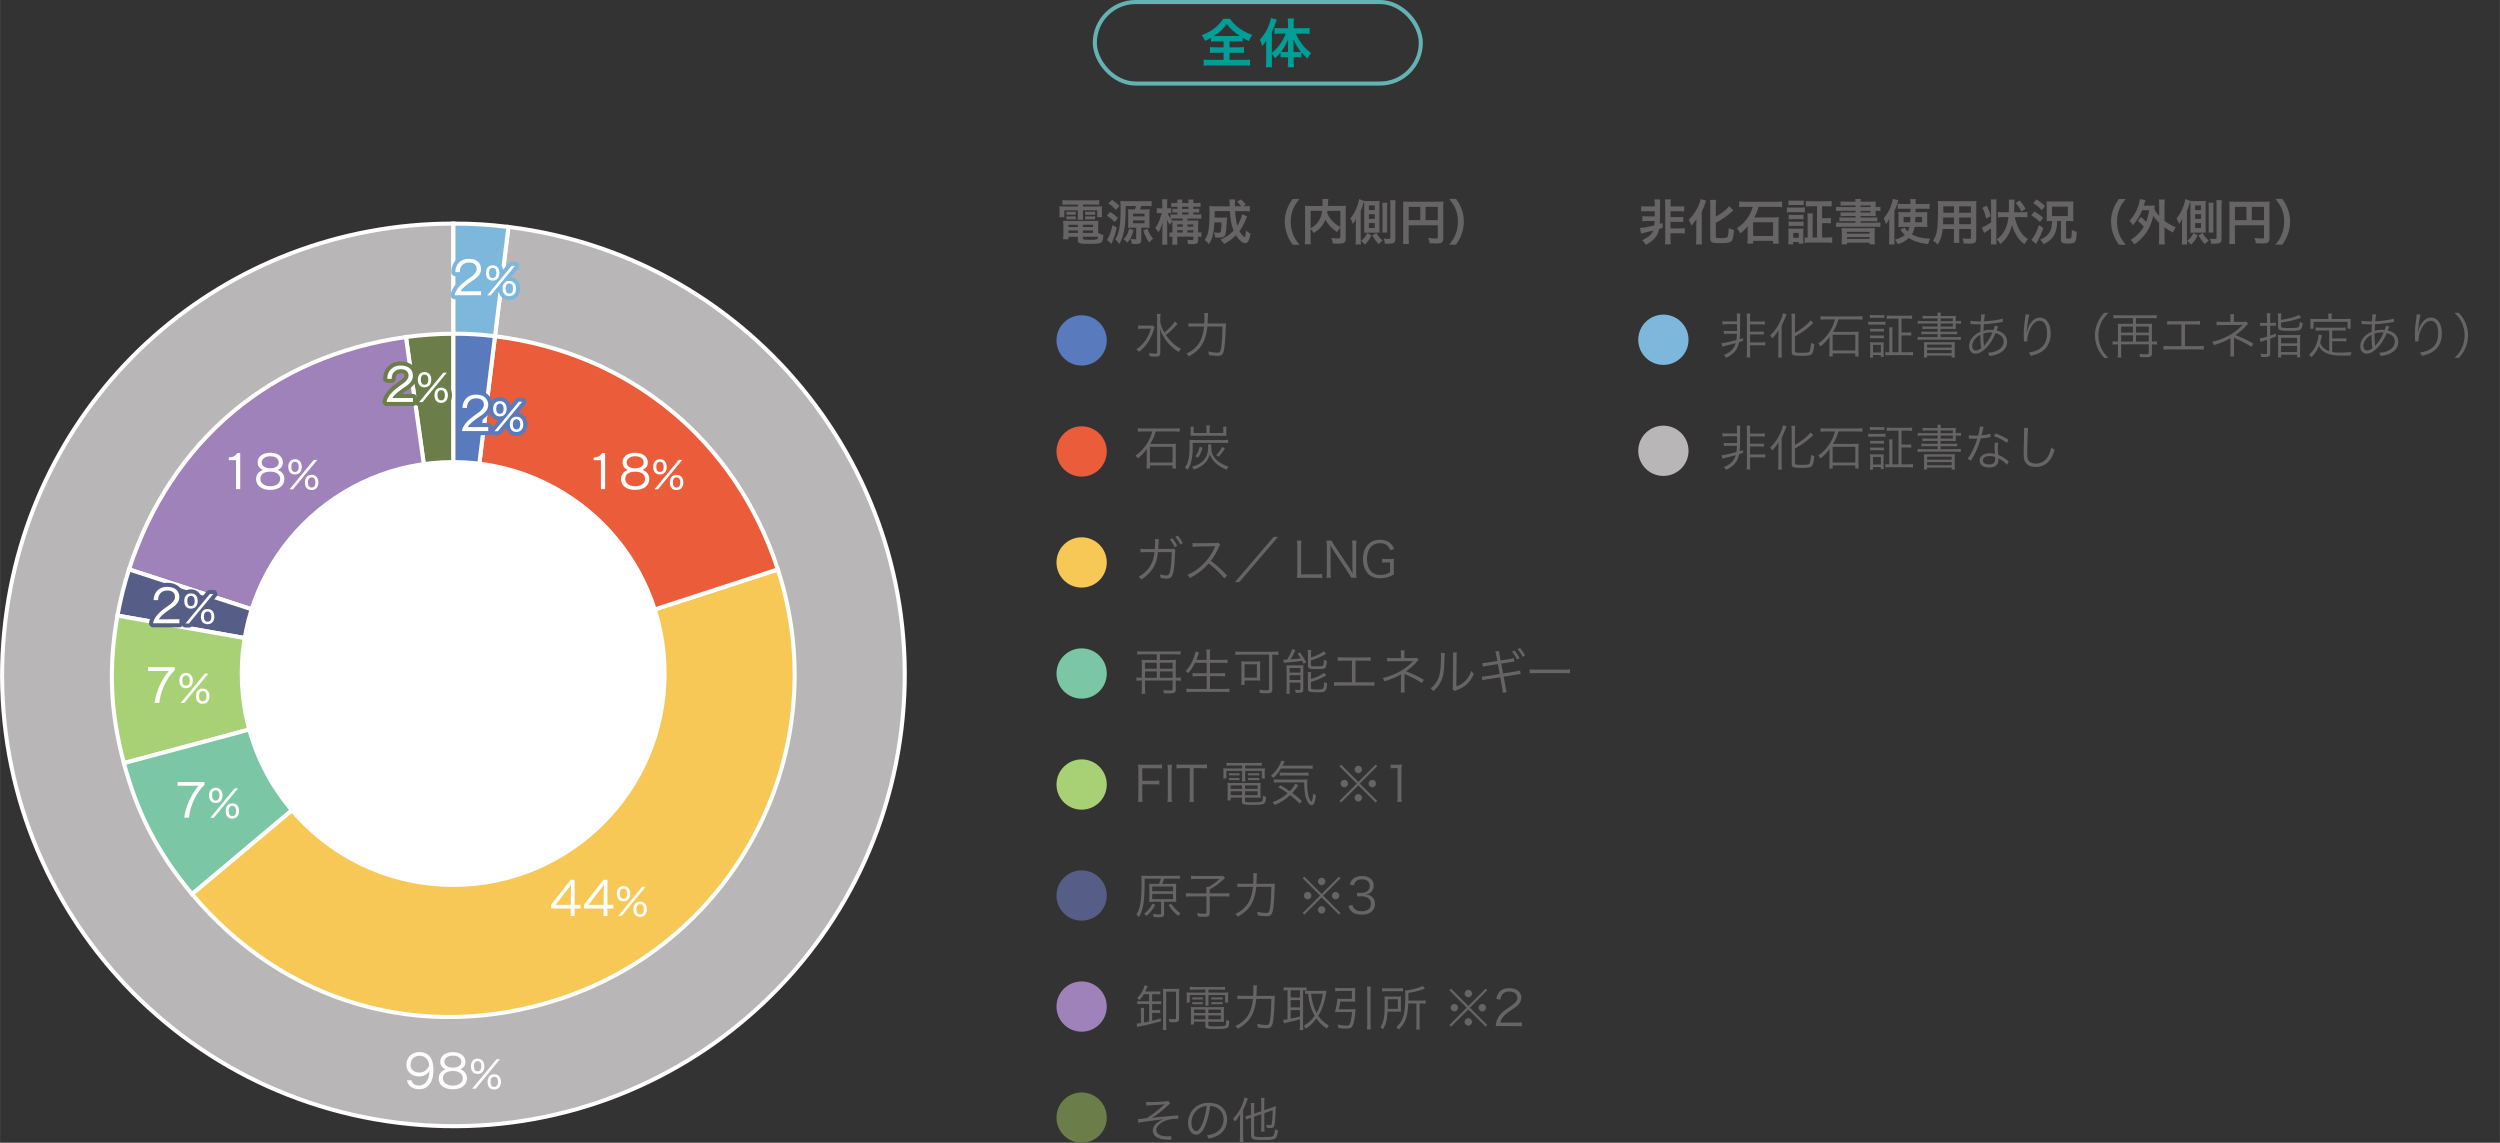 <?xml version="1.0" encoding="UTF-8"?><svg id="_レイヤー_2" xmlns="http://www.w3.org/2000/svg" width="216.43mm" height="98.93mm" viewBox="0 0 613.5 280.44"><rect x="0" y="0" width="613.5" height="280.44" fill="#333333" stroke="none"/><defs><style>.cls-1,.cls-2,.cls-3,.cls-4,.cls-5,.cls-6,.cls-7,.cls-8,.cls-9,.cls-10,.cls-11,.cls-12{fill:none;}.cls-1,.cls-13,.cls-14,.cls-15,.cls-16,.cls-17,.cls-18,.cls-19,.cls-20,.cls-21,.cls-22,.cls-23,.cls-24,.cls-25{stroke-width:0px;}.cls-2{stroke:#7bc6a5;}.cls-2,.cls-3,.cls-4,.cls-5,.cls-6,.cls-7,.cls-8,.cls-9,.cls-10,.cls-11{stroke-linecap:round;stroke-linejoin:round;stroke-width:2px;}.cls-3{stroke:#b8b6b6;}.cls-4{stroke:#7eb7dc;}.cls-5{stroke:#6b7d49;}.cls-6{stroke:#9f82ba;}.cls-7{stroke:#eb5d3a;}.cls-8{stroke:#f7c856;}.cls-26,.cls-27,.cls-28,.cls-29,.cls-30,.cls-31,.cls-32,.cls-33,.cls-34,.cls-35,.cls-36{stroke:#fff;}.cls-26,.cls-27,.cls-28,.cls-29,.cls-30,.cls-31,.cls-32,.cls-33,.cls-34,.cls-35,.cls-36,.cls-12{stroke-miterlimit:10;}.cls-26,.cls-19{fill:#7bc6a5;}.cls-27,.cls-23{fill:#7eb7dc;}.cls-28,.cls-17{fill:#b8b6b6;}.cls-29,.cls-21{fill:#9f82ba;}.cls-30,.cls-22{fill:#6b7d49;}.cls-31,.cls-24{fill:#fff;}.cls-32,.cls-25{fill:#eb5d3a;}.cls-33,.cls-16{fill:#a8d176;}.cls-34,.cls-14{fill:#565d87;}.cls-35,.cls-15{fill:#597bbd;}.cls-36,.cls-13{fill:#f7c856;}.cls-9{stroke:#597bbd;}.cls-10{stroke:#a8d176;}.cls-11{stroke:#565d87;}.cls-12{stroke:#64b3b4;}.cls-18{fill:#666464;}.cls-20{fill:#009e96;}</style></defs><g id="_グラフデータ"><path class="cls-28" d="m111.26,165.61l13.5-109.92c60.71,7.45,103.88,62.71,96.43,123.42-7.45,60.71-62.71,103.88-123.42,96.43C37.05,268.08-6.12,212.83,1.34,152.12c6.86-55.85,53.65-97.25,109.92-97.25v110.75Z"/><path class="cls-27" d="m111.26,165.61V54.87c4.89,0,8.64.23,13.5.83l-13.5,109.92Z"/><path class="cls-30" d="m111.26,165.61l-11.65-82.9c3.66-.51,7.95-.81,11.65-.81v83.72Z"/><path class="cls-29" d="m111.26,165.61l-79.62-25.87c10.29-31.66,35-52.4,67.97-57.03l11.65,82.9Z"/><path class="cls-34" d="m111.26,165.61l-82.44-14.54c.64-3.64,1.68-7.81,2.83-11.33l79.62,25.87Z"/><path class="cls-33" d="m111.26,165.61l-80.86,21.67c-3.35-12.5-3.83-23.46-1.58-36.2l82.44,14.54Z"/><path class="cls-26" d="m111.26,165.61l-64.13,53.81c-8.32-9.92-13.38-19.64-16.73-32.14l80.86-21.67Z"/><path class="cls-36" d="m111.26,165.61l79.62-25.87c14.29,43.97-9.78,91.2-53.75,105.49-33.42,10.86-67.41,1.11-90-25.81l64.13-53.81Z"/><path class="cls-32" d="m111.26,165.61l10.2-83.09c33.04,4.06,59.13,25.56,69.42,57.22l-79.62,25.87Z"/><path class="cls-35" d="m111.26,165.61v-83.72c3.7,0,6.53.17,10.2.62l-10.2,83.09Z"/><circle class="cls-31" cx="111.2" cy="165.28" r="51.88"/><circle class="cls-15" cx="265.43" cy="83.54" r="6.17"/><path class="cls-25" d="m271.6,110.79c0,3.41-2.76,6.17-6.17,6.17s-6.17-2.76-6.17-6.17,2.76-6.17,6.17-6.17,6.17,2.76,6.17,6.17Z"/><path class="cls-13" d="m271.6,138.03c0,3.41-2.76,6.17-6.17,6.17s-6.17-2.76-6.17-6.17,2.76-6.17,6.17-6.17,6.17,2.76,6.17,6.17Z"/><path class="cls-16" d="m271.6,192.53c0,3.41-2.76,6.17-6.17,6.17s-6.17-2.76-6.17-6.17,2.76-6.17,6.17-6.17,6.17,2.76,6.17,6.17Z"/><circle class="cls-14" cx="265.43" cy="219.77" r="6.17"/><circle class="cls-19" cx="265.43" cy="165.28" r="6.17"/><path class="cls-21" d="m271.6,247.02c0,3.41-2.76,6.17-6.17,6.17s-6.17-2.76-6.17-6.17,2.76-6.17,6.17-6.17,6.17,2.76,6.17,6.17Z"/><path class="cls-22" d="m271.6,274.27c0,3.41-2.76,6.17-6.17,6.17s-6.17-2.76-6.17-6.17,2.76-6.17,6.17-6.17,6.17,2.76,6.17,6.17Z"/><path class="cls-23" d="m414.37,83.38c0,3.41-2.76,6.17-6.17,6.17s-6.17-2.76-6.17-6.17,2.76-6.17,6.17-6.17,6.17,2.76,6.17,6.17Z"/><path class="cls-17" d="m414.37,110.63c0,3.41-2.76,6.17-6.17,6.17s-6.17-2.76-6.17-6.17,2.76-6.17,6.17-6.17,6.17,2.76,6.17,6.17Z"/><path class="cls-18" d="m261.97,50.21c-.53,0-.86.01-1.26.05v-1.16c.43.05.85.07,1.36.07h6.33c.54,0,.95-.02,1.35-.07v1.16c-.4-.04-.7-.05-1.24-.05h-2.75v.46h3.21c.8,0,1.14-.01,1.49-.05-.05.3-.05.53-.05.98v.76c0,.42.01.62.06.95h-1.23v-1.69h-3.48v1.19c0,.58,0,.8.05,1.13h-1.38c.04-.35.06-.64.06-1.13v-1.19h-3.3v1.69h-1.25c.05-.32.07-.54.07-.95v-.76c0-.43-.01-.67-.05-.98.34.04.67.05,1.48.05h3.05v-.46h-2.53Zm7.53,6.97c.42.24.78.37,1.26.48-.04,1.04-.17,1.55-.48,1.81-.35.3-1.03.38-3.08.38-2.35,0-2.7-.12-2.7-.92v-.82h-2.29v.61h-1.33c.05-.37.07-.76.07-1.19v-2.21c0-.46-.02-.79-.06-1.15.32.04.62.05,1.14.05h6.33c.54,0,.86-.01,1.19-.05-.04.32-.05.62-.05,1.16v1.83Zm-7.8-5.25c.19.04.29.04.62.04h1.06c.26,0,.46-.01.61-.04v.8c-.19-.02-.32-.04-.61-.04h-1.06c-.29,0-.43.01-.62.04v-.8Zm0,1.13c.19.04.29.04.62.04h1.06c.28,0,.46-.01.61-.04v.8c-.17-.02-.31-.04-.61-.04h-1.06c-.3,0-.42.01-.62.04v-.8Zm.5,2.1v.55h2.29v-.55h-2.29Zm0,1.4v.6h2.29v-.6h-2.29Zm3.54-.85h2.49v-.55h-2.49v.55Zm0,1.45h2.49v-.6h-2.49v.6Zm0,1.39c0,.1.02.16.08.18.16.08.72.13,1.69.13.88,0,1.51-.06,1.7-.16.14-.07.19-.18.23-.59h-3.71v.43Zm.56-6.62c.18.04.29.04.62.04h1.22c.28,0,.44-.01.61-.04v.8c-.2-.02-.32-.04-.61-.04h-1.22c-.29,0-.44.01-.62.04v-.8Zm0,1.13c.18.04.29.04.62.04h1.22c.28,0,.46-.01.61-.04v.8c-.18-.02-.31-.04-.61-.04h-1.22c-.3,0-.42.01-.62.04v-.8Z"/><path class="cls-18" d="m272.44,52.01c.79.48,1.27.85,1.91,1.46l-.79,1.03c-.82-.8-1.04-1-1.95-1.56l.84-.94Zm1.62,3.85c-.29,1.31-.53,2.08-.96,3.15-.06.17-.18.44-.35.83l-1.09-.97c.48-.65.95-1.87,1.37-3.63l1.03.62Zm-1.15-6.82c.83.56,1.19.86,1.81,1.52l-.9.98c-.7-.82-1.01-1.09-1.83-1.64l.92-.86Zm8.14,2.34c.52,0,.74-.01,1.07-.04-.04.26-.05.55-.05.94v2.63c0,.42.01.76.05,1.01-.31-.04-.54-.05-.96-.05h-1.09v2.99c0,.79-.31,1.02-1.38,1.02-.22,0-.67-.01-.96-.04-.04-.49-.1-.77-.29-1.21.37.05.82.1.97.1.37,0,.42-.02.42-.28v-2.58h-1.01c-.42,0-.66.01-1.01.05.04-.22.05-.53.05-.94v-2.66c0-.37-.01-.77-.04-.98.34.04.67.05,1.1.05h.55c.17-.37.22-.52.31-.84h-2.55v1.4c0,1.24-.11,2.96-.24,3.9-.25,1.68-.65,2.93-1.31,4.03-.43-.64-.56-.79-1-1.12.37-.6.61-1.16.82-1.85.3-1.09.49-2.89.49-4.7v-1.34c0-.65-.01-1.06-.06-1.56.35.05.71.06,1.27.06h5.01c.61,0,1.01-.02,1.4-.06v1.3c-.31-.04-.84-.06-1.38-.06h-1.14c-.14.4-.19.53-.34.84h1.27Zm-2.88,5.1c-.37,1.43-.74,2.17-1.52,3.09-.36-.47-.49-.58-.92-.84.73-.78,1.02-1.33,1.36-2.61l1.09.36Zm-.12-3.37h2.82v-.68h-2.82v.68Zm0,1.68h2.82v-.71h-2.82v.71Zm3.55,1.34c.44,1.23.71,1.71,1.39,2.43-.38.25-.62.5-.94.96-.68-.91-1.02-1.58-1.49-2.97l1.03-.42Z"/><path class="cls-18" d="m287.71,55.19c0-.35-.01-.58-.02-.85-.29.29-.36.38-.62.83-.3-.4-.47-.72-.7-1.3.04.41.06.94.06,1.73v2.96c0,.62.02,1.08.07,1.46h-1.34c.06-.37.08-.88.08-1.46v-2.31c0-.46.04-1.08.1-1.65-.43,1.27-.61,1.68-1.06,2.42-.2-.4-.36-.59-.78-1.02.71-1.04,1.27-2.35,1.58-3.71h-.4c-.37,0-.6.01-.8.05v-1.27c.22.04.42.05.8.05h.54v-.97c0-.62-.02-.95-.07-1.25h1.33c-.05.34-.06.66-.06,1.24v.98h.28c.31,0,.48-.01.71-.05v1.27c-.22-.04-.41-.05-.68-.05h-.19c.17.43.38.84.7,1.31v-1.02c.28.05.56.06,1.04.06h.65v-.5h-.29c-.42,0-.68.01-.92.04v-.97c.29.04.54.05.92.05h.29v-.52h-.49c-.41,0-.7.01-1.01.05v-1.02c.31.05.58.06,1,.06h.5c0-.48-.01-.62-.06-.86h1.31c-.06.22-.07.38-.07.86h1.55c0-.53-.01-.65-.07-.86h1.32c-.06.25-.07.46-.07.86h.78c.4,0,.66-.01,1-.06v1.03c-.29-.05-.53-.06-1-.06h-.78v.52h.53c.32,0,.66-.02.91-.05v.98c-.25-.04-.46-.05-.91-.05h-.53v.5h.85c.47,0,.76-.01,1.1-.07v1.13c-.36-.05-.61-.06-1.12-.06h-2.27v.49h1.56c.5,0,.84-.01,1.12-.05-.04.31-.05.62-.05,1.19v1.79c.4,0,.55-.01.8-.06v1.13c-.26-.04-.44-.05-.8-.05v.71c0,.95-.25,1.13-1.55,1.13-.23,0-.58-.01-.92-.02-.04-.46-.1-.72-.23-1.07.46.06.78.08,1.03.08.41,0,.49-.05.49-.28v-.55h-3.95v.48c0,.82.01,1.07.05,1.48h-1.3c.05-.44.06-.74.06-1.48v-.48c-.31,0-.49.01-.72.05v-1.12c.2.04.4.05.72.05v-1.86Zm1.09-1.07h1.45v-.49h-1.92c-.43,0-.76.01-1.06.05.13.17.18.22.38.41.35.02.61.04,1.14.04Zm1.45,1.5v-.55h-1.36v.55h1.36Zm0,1.43v-.55h-1.36v.55h1.36Zm1.39-5.8v-.52h-1.55v.52h1.55Zm0,1.39v-.5h-1.55v.5h1.55Zm1.2,2.99v-.55h-1.45v.55h1.45Zm0,1.43v-.55h-1.45v.55h1.45Z"/><path class="cls-18" d="m306.04,53.09q-.07.18-.26.64c-.53,1.3-1.01,2.17-1.62,3,.23.42.47.76.72,1.03.2.22.47.43.54.43.05,0,.1-.07.16-.23q.08-.28.23-1.4c.41.41.56.53,1.08.8-.28,1.62-.7,2.33-1.35,2.33-.61,0-1.56-.8-2.25-1.93-.9.89-1.83,1.57-2.9,2.1-.37-.55-.5-.7-.91-1.04,1.26-.52,2.31-1.24,3.23-2.21-.5-1.24-.77-2.67-.9-4.79h-3.72q-.01,1.15-.02,1.58h2.21c.42,0,.6-.01.85-.05-.02.22-.05.55-.07,1.02-.12,2.16-.19,2.79-.4,3.3-.19.48-.62.66-1.55.66-.34,0-.53-.01-.91-.04-.06-.52-.13-.8-.31-1.27.64.08.82.1,1.16.1.37,0,.48-.07.54-.37.1-.42.16-1.2.18-2.17h-1.75c-.08,1.37-.19,2.19-.37,3.01-.22.96-.46,1.5-.98,2.34-.37-.48-.61-.71-1.04-1.02.42-.65.67-1.21.83-1.9.24-1.01.36-2.6.36-4.74,0-.92-.01-1.22-.07-1.7.43.04.92.06,1.55.06h3.48c-.01-.1-.01-.41-.04-.94-.01-.44-.01-.49-.06-.76h1.43c-.04.25-.06.74-.06,1.14v.55h1.58c-.34-.44-.56-.7-1.06-1.1l.92-.59c.55.47.76.67,1.21,1.26l-.62.43h.36c.64,0,.96-.01,1.27-.07v1.32c-.4-.04-.85-.06-1.46-.06h-2.16c.11,1.57.28,2.67.55,3.59.6-.97,1.01-1.97,1.15-2.81l1.28.49Z"/><path class="cls-18" d="m317.23,60.06c-.67-.96-.97-1.49-1.31-2.36-.43-1.1-.64-2.16-.64-3.31s.19-2.12.61-3.2c.35-.88.64-1.4,1.32-2.36h1.68c-.84,1.06-1.19,1.6-1.52,2.39-.42.98-.62,2-.62,3.18s.2,2.29.64,3.29c.34.79.67,1.32,1.52,2.39h-1.68Z"/><path class="cls-18" d="m328.92,55.85c-.3.31-.55.66-.79,1.13-1.25-.83-2.28-1.92-2.89-3.05-.17.44-.34.78-.58,1.14-.56.85-1.2,1.44-2.28,2.12-.17-.32-.43-.66-.77-1.01v2.33c0,.74.01,1.1.06,1.43h-1.48c.06-.41.08-.88.08-1.45v-6.84c0-.49-.01-.83-.05-1.16.43.05.77.06,1.39.06h2.94c.01-.28.01-.44.01-.65,0-.48-.02-.74-.07-1.06h1.5c-.05.22-.06.32-.07.6q-.01.17-.04.66-.01.25-.02.44h3.06c.66,0,.96-.01,1.37-.06-.04.32-.05.66-.05,1.16v6.87c0,.5-.04.68-.18.86-.26.34-.7.43-1.82.43-.32,0-.68-.01-1.16-.04-.08-.6-.17-.9-.37-1.37.6.08,1.09.13,1.56.13.59,0,.65-.04.65-.38v-2.31Zm-7.3.19c.97-.58,1.52-1.08,1.99-1.8.43-.67.7-1.45.85-2.49h-2.84v4.29Zm4.15-4.29c-.04.3-.05.36-.08.58.34.74.82,1.44,1.35,1.99.52.53,1.07.94,1.88,1.4v-3.97h-3.15Z"/><path class="cls-18" d="m334.78,50.31c0-.26-.01-.79-.02-.97-.05.13-.14.46-.19.61-.2.72-.32,1.03-.65,1.8v6.69c0,.67.02,1.15.06,1.55h-1.33c.05-.43.07-.91.07-1.56v-3.27c0-.55.01-.95.04-1.43-.23.47-.41.77-.76,1.24-.18-.54-.37-.96-.64-1.34.77-.94,1.33-1.96,1.76-3.2.22-.64.32-1.03.4-1.58l1.24.46c.23.02.43.04.84.04h2.12c.34,0,.59-.01.83-.04-.02.31-.04.6-.04,1.09v5.67c0,.48.01.77.04,1.04-.38-.02-.48-.02-.79-.02h-2.22c-.36,0-.55.01-.79.04.02-.2.02-.29.02-.36v-.76s.01-5.68.01-5.68Zm1.77,7.44c-.46,1-.83,1.52-1.6,2.29-.43-.49-.59-.65-.97-.92.78-.61,1.13-1.06,1.52-1.94l1.04.58Zm-.62-6.2h1.43v-1.13h-1.43v1.13Zm0,2.16h1.43v-1.14h-1.43v1.14Zm0,2.25h1.43v-1.22h-1.43v1.22Zm1.83,1.21c.41.73.79,1.2,1.54,1.86-.37.28-.6.48-.98.89-.67-.73-1.04-1.24-1.57-2.15l1.02-.6Zm1.44-.1c.06-.36.06-.48.06-1.12v-5.06c0-.54-.01-.8-.05-1.13h1.25c-.05.29-.06.54-.06,1.13v5.06c0,.59.01.82.05,1.12h-1.25Zm3.29-7.94c-.05.3-.07.74-.07,1.37v8.07c0,1.04-.32,1.25-1.98,1.25-.11,0-.24,0-.59-.01-.05-.56-.12-.86-.29-1.24.41.05.8.08,1.13.08.42,0,.5-.06.5-.32v-7.86c0-.62-.01-.98-.07-1.34h1.37Z"/><path class="cls-18" d="m345.7,58.49c0,.76.01,1.12.06,1.39h-1.48c.05-.38.07-.82.07-1.44v-7.84c0-.5-.01-.8-.05-1.15.38.04.7.05,1.33.05h7.29c.66,0,1.02-.01,1.31-.05-.04.35-.05.66-.05,1.31v7.69c0,.61-.14.95-.49,1.13-.23.12-.61.17-1.26.17-.47,0-1.13-.02-1.59-.05-.07-.47-.16-.8-.37-1.3.79.08,1.39.13,1.82.13.47,0,.54-.04.54-.32v-2.93h-7.14v3.21Zm2.84-7.72h-2.84v3.25h2.84v-3.25Zm4.29,3.25v-3.25h-3v3.25h3Z"/><path class="cls-18" d="m355.61,60.06c.85-1.07,1.19-1.6,1.52-2.39.43-1,.64-2.06.64-3.29s-.19-2.19-.61-3.18c-.35-.79-.7-1.33-1.54-2.39h1.69c.67.95.96,1.48,1.31,2.36.42,1.09.61,2.06.61,3.2s-.2,2.21-.62,3.31c-.35.88-.64,1.4-1.31,2.36h-1.69Z"/><path class="cls-18" d="m403.97,51.84c-.62,0-.95.01-1.22.06v-1.32c.3.06.61.07,1.22.07h2.11v-.37c0-.56-.02-.94-.1-1.34h1.44c-.04.32-.05.58-.05,1.39v3.25c0,.42-.02.95-.06,1.36l.7-.22v1.21c-.18.05-.46.13-.85.25-.17.88-.5,1.62-1.06,2.25-.5.58-1.13,1.06-2.18,1.67-.26-.43-.53-.77-.92-1.15.9-.43,1.35-.72,1.85-1.16.42-.36.65-.71.85-1.21q-.66.17-2.28.56c-.26.06-.54.13-.71.19l-.26-1.39c.68-.01,1.99-.24,3.53-.62.05-.41.07-.68.08-1.08h-1.8c-.59,0-.9.01-1.22.06v-1.25c.29.04.56.05,1.22.05h1.82v-1.26h-2.11Zm5.98,6.64c0,.77.01,1.07.07,1.48h-1.44c.05-.4.07-.71.07-1.48v-8.1c0-.73-.02-1.06-.07-1.45h1.44c-.06.37-.07.73-.07,1.45v.28h2.13c.62,0,.9-.01,1.22-.07v1.32c-.28-.05-.62-.06-1.22-.06h-2.13v1.44h1.91c.64,0,.91-.01,1.21-.06v1.28c-.32-.05-.64-.06-1.21-.06h-1.91v1.6h2.25c.62,0,.92-.01,1.25-.06v1.33c-.36-.06-.67-.07-1.25-.07h-2.25v1.24Z"/><path class="cls-18" d="m416.29,55.14c0-.42,0-.54.02-1.34-.28.43-.77,1.06-1.24,1.56-.24-.71-.28-.77-.64-1.42.77-.78,1.16-1.3,1.68-2.13.64-1.06,1.08-2.16,1.21-2.97l1.4.41c-.11.24-.16.37-.26.66-.28.77-.32.88-.86,2.09v6.44c0,.49.02,1.03.07,1.54h-1.48c.06-.53.08-.98.08-1.56v-3.26Zm4.75,2.89c0,.32.22.4,1.18.4,1.08,0,1.51-.07,1.67-.26.2-.28.28-.74.34-2.19.47.23.88.37,1.29.47-.1,1.49-.26,2.28-.55,2.64-.37.46-1.03.59-2.97.59s-2.3-.2-2.3-1.29v-7.9c0-.6-.02-1.09-.07-1.44h1.5c-.05.36-.07.82-.07,1.44v2.67c1.38-.73,2.61-1.7,3.27-2.58l1.04,1.06c-.1.07-.14.12-.26.22-1.31,1.18-2.44,1.96-4.05,2.81v3.39Z"/><path class="cls-18" d="m428.42,50.76q-1.07.01-1.2.02s-.11.01-.23.04c-.05,0-.11.01-.19.02v-1.4c.38.06.85.08,1.61.08h7.33c.73,0,1.13-.02,1.58-.08v1.4c-.48-.06-.9-.08-1.57-.08h-4.19c-.3,1.07-.56,1.7-1.09,2.59h4.8c.5,0,.84-.01,1.24-.06-.02.36-.05.91-.05,1.24v3.87c0,.47.02.97.07,1.39h-1.43v-.68h-4.87v.67h-1.43c.05-.42.08-.89.08-1.38v-2.17c0-.31.01-.56.02-.74-.5.65-1.07,1.2-1.83,1.81-.19-.48-.46-.91-.82-1.31,1.2-.77,2.04-1.61,2.81-2.82.5-.78.71-1.25,1.08-2.41h-1.73Zm1.8,7.15h4.89v-3.36h-4.89v3.36Z"/><path class="cls-18" d="m438.49,50.88c.29.05.52.06.96.06h2.51c.49,0,.68-.01.96-.05v1.24c-.25-.04-.41-.05-.91-.05h-2.55c-.42,0-.67.01-.96.05v-1.25Zm.34,9.1c.05-.36.07-.76.07-1.18v-1.78c0-.38-.01-.65-.06-.95.3.04.58.05.92.05h2c.47,0,.6,0,.8-.04-.02.24-.04.43-.04.86v1.92c0,.49.01.72.04.94h-1.16v-.41h-1.37v.58h-1.21Zm.05-10.78c.31.04.52.05,1,.05h1.75c.49,0,.7-.01,1.01-.05v1.15c-.3-.04-.55-.05-1.01-.05h-1.75c-.44,0-.71.01-1,.05v-1.15Zm.05,3.5c.24.02.4.04.79.04h2.1c.4,0,.55-.01.77-.04v1.12c-.26-.02-.41-.04-.77-.04h-2.1c-.38,0-.55.01-.79.04v-1.12Zm0,1.67c.24.02.4.04.79.04h2.1c.4,0,.55-.01.77-.04v1.12c-.28-.04-.4-.04-.79-.04h-2.09c-.36,0-.55.01-.78.04v-1.12Zm1.12,3.98h1.37v-1.19h-1.37v1.19Zm5.86-7.74h-1.36c-.56,0-1,.02-1.38.07v-1.36c.37.05.79.07,1.38.07h3.56c.59,0,1.01-.02,1.38-.07v1.36c-.37-.05-.8-.07-1.37-.07h-.97v2.93h.98c.56,0,.83-.01,1.18-.07v1.36c-.34-.06-.64-.07-1.18-.07h-.98v3.53h1.15c.5,0,.94-.02,1.33-.07v1.38c-.4-.05-.8-.07-1.36-.07h-4.07c-.61,0-1,.02-1.34.07v-1.35c.23.04.42.05.74.05v-4.61c0-.59-.01-.91-.07-1.32h1.37c-.06.36-.07.68-.07,1.32v4.61h1.07v-7.66Z"/><path class="cls-18" d="m455.34,50.43h-2.47c-.54,0-.86.01-1.18.05v-1.06c.35.05.76.07,1.32.07h2.33c-.01-.31-.02-.38-.07-.66h1.4c-.06.24-.07.34-.08.66h2.41c.6,0,.98-.01,1.32-.05-.02.22-.04.46-.04,1.02v.35h.1c.5,0,.77-.01,1.09-.06v1.04c-.29-.05-.59-.06-1.13-.06h-.06v.47c0,.37.01.71.04.85-.35-.02-.71-.04-1.25-.04h-2.48v.37h2.85c.61,0,.91-.01,1.25-.05v1.01c-.36-.05-.68-.06-1.25-.06h-2.85v.38h3.47c.61,0,1.03-.02,1.38-.07v1.12c-.41-.05-.88-.07-1.38-.07h-8.08c-.53,0-.97.02-1.39.07v-1.12c.35.05.8.07,1.39.07h3.37v-.38h-2.71c-.56,0-.9.01-1.25.06v-1.01c.35.04.65.05,1.25.05h2.71v-.37h-2.47c-.54,0-.85.01-1.19.05v-.98c.32.04.64.05,1.19.05h2.47v-.4h-3.38c-.61,0-.97.01-1.38.06v-1.04c.37.04.78.06,1.38.06h3.38v-.38Zm-3.35,6.73c0-.68-.01-.89-.04-1.18.3.02.48.02,1.27.02h5.6c.8,0,1.01,0,1.28-.02-.04.25-.05.53-.05,1.18v1.55c0,.62.02.97.07,1.25h-1.33v-.41h-5.56v.41h-1.31c.04-.35.06-.71.06-1.24v-1.56Zm1.25.19h5.56v-.44h-5.56v.44Zm0,1.27h5.56v-.44h-5.56v.44Zm5.82-8.19h-2.47v.38h2.47v-.38Zm-2.47,1.31v.4h2.47v-.4h-2.47Z"/><path class="cls-18" d="m463.61,55.07c0-.37,0-.56.04-1.33-.26.47-.46.76-.84,1.26-.17-.58-.3-.92-.55-1.43,1.1-1.2,2.03-3.18,2.24-4.77l1.37.32c-.48,1.49-.55,1.7-.98,2.66v6.82c0,.52.01.91.06,1.39h-1.4c.05-.46.07-.82.07-1.4v-3.53Zm6.24.61c-.13.76-.32,1.26-.67,1.83,1.27.7,2.49.97,4.5,1.06-.22.43-.41.89-.52,1.33-2.03-.22-3.41-.65-4.73-1.49-.7.67-1.45,1.1-2.67,1.54-.22-.43-.47-.8-.74-1.13,1.1-.3,1.81-.64,2.43-1.15-.31-.29-.47-.47-.74-.83-.16-.2-.25-.31-.37-.44l1.04-.55c.14.29.38.59.79.96.22-.4.32-.68.42-1.13h-1.76c-.38,0-.67.01-.97.05.04-.35.05-.58.05-1.01v-1.67c0-.52-.01-.72-.05-1.01.36.02.54.04,1.12.04h1.86v-.86h-1.99c-.48,0-.79.01-1.15.06v-1.29c.36.05.82.07,1.29.07h1.83c-.01-.62-.02-.84-.07-1.21h1.38q-.04.34-.04,1.21h2.09c.55,0,.95-.02,1.35-.07v1.29c-.36-.05-.72-.06-1.2-.06h-2.24v.86h1.76c.54,0,.79-.01,1.13-.04-.02.3-.04.6-.04,1.04v1.55c0,.58.01.8.04,1.09-.35-.04-.62-.05-1.16-.05h-1.97Zm-2.7-2.45v1.31h1.6c.05-.54.05-.64.07-1.31h-1.67Zm2.91,0c-.02.62-.04.85-.08,1.31h1.7v-1.31h-1.62Z"/><path class="cls-18" d="m476.75,56.21c-.17,1.6-.53,2.72-1.22,3.79-.5-.48-.67-.61-1.16-.95.43-.62.71-1.26.88-2.03.12-.56.2-1.19.24-1.83.06-1.01.11-2.71.11-4.13,0-.86-.01-1.25-.06-1.74.42.04.73.05,1.38.05h6.73c.67,0,1.01-.01,1.38-.05-.04.41-.05.71-.05,1.35v7.88c0,1-.36,1.25-1.73,1.25-.37,0-.98-.02-1.34-.05-.06-.46-.14-.74-.34-1.25.6.06,1.13.1,1.51.1.49,0,.6-.05.6-.3v-2.1h-2.88v1.97c0,.7.01,1.08.06,1.43h-1.42c.05-.36.07-.71.07-1.42v-1.98h-2.76Zm2.76-2.83h-2.65c0,.35-.01.59-.01.76-.01.56-.01.65-.01.89h2.67v-1.64Zm0-2.75h-2.61v1.57s2.61,0,2.61,0v-1.57Zm4.16,1.57v-1.57h-2.88v1.57h2.88Zm0,2.82v-1.64h-2.88v1.64h2.88Z"/><path class="cls-18" d="m488.61,50.12c0-.5-.01-.79-.07-1.18h1.43c-.05.38-.06.64-.06,1.18v8.68c0,.54.01.79.06,1.18h-1.43c.05-.41.07-.77.07-1.33v-2.59c-.42.3-.96.66-1.4.92-.1.07-.22.16-.3.22l-.56-1.38c.56-.18,1.37-.62,2.27-1.22v-4.47Zm-1.03.35c.47.98.64,1.43.95,2.59l-1.13.55c-.28-1.18-.44-1.67-.91-2.63l1.09-.52Zm6.86,2.81c.2,1,.56,2.06.97,2.85.34.67.8,1.31,1.27,1.76.23.22.44.4,1,.82-.42.44-.6.7-.88,1.25-1.03-.82-1.56-1.44-2.13-2.51-.42-.78-.68-1.43-.89-2.25-.19.77-.44,1.44-.85,2.22-.55,1.06-1.12,1.74-2.06,2.49-.28-.53-.47-.78-.88-1.15,1.01-.73,1.58-1.44,2.12-2.54.38-.83.67-1.91.78-2.94h-1.32c-.52,0-.91.02-1.28.07v-1.33c.35.05.74.07,1.28.07h1.39c.04-1.21.05-1.91.05-2.09,0-.46-.02-.74-.07-1.02h1.45c-.01.07-.04.31-.06.71q-.01.26-.01.65c0,.47-.01.78-.04,1.45v.3s1.98,0,1.98,0c.55,0,.92-.02,1.27-.07v1.33c-.37-.05-.74-.07-1.26-.07h-1.83Zm1.62-1.37c-.41-.84-.72-1.3-1.4-2.08l.96-.65c.66.74.86,1.03,1.48,2.05l-1.03.67Z"/><path class="cls-18" d="m499.22,51.88c.97.59,1.35.85,2.19,1.55l-.8,1.06c-.74-.71-1.21-1.07-2.13-1.63l.74-.97Zm2.22,4.11c-.6,1.63-.72,1.92-1.08,2.58q-.1.19-.52.95-.1.17-.19.36l-1.14-1.01c.74-.86,1.24-1.82,1.86-3.65l1.07.77Zm-1.67-7.05c.86.55,1.28.86,2.1,1.59l-.82,1.04c-.71-.72-1.26-1.18-2.1-1.71l.82-.92Zm3.43,5.29c-.29,0-.61.01-.97.05.01-.07.01-.12.01-.16.02-.24.04-.55.04-.92v-2.77c0-.37-.01-.53-.05-1.03.28.04.53.05,1.18.05h4.28c.6,0,.86-.01,1.14-.05-.04.26-.05.5-.05,1.07v2.78c0,.55.01.78.05,1.03-.41-.04-.71-.05-1.04-.05h-.76v4.04c0,.25.08.3.64.3.35,0,.53-.06.6-.2.1-.19.13-.72.16-1.98.38.25.67.36,1.2.49-.07,2.65-.26,2.9-2.11,2.9-1.42,0-1.75-.19-1.75-.98v-4.57h-.92c-.06,1.49-.23,2.33-.61,3.14-.54,1.13-1.32,1.87-2.71,2.57-.26-.46-.48-.76-.86-1.13,1.18-.5,1.91-1.09,2.36-1.9.36-.65.49-1.32.55-2.69h-.36Zm.37-1.21h3.89v-2.3h-3.89v2.3Z"/><path class="cls-18" d="m520,60.06c-.67-.96-.97-1.49-1.31-2.36-.43-1.1-.64-2.16-.64-3.31s.19-2.12.61-3.2c.35-.88.64-1.4,1.32-2.36h1.68c-.84,1.06-1.19,1.6-1.52,2.39-.42.98-.62,2-.62,3.18s.2,2.29.64,3.29c.34.79.67,1.32,1.52,2.39h-1.68Z"/><path class="cls-18" d="m525.35,53.23c.56.44.9.76,1.31,1.21.36-.9.54-1.56.77-2.84h-1.75c-.55,1.4-1.27,2.55-2.3,3.71-.24-.53-.36-.7-.79-1.15.97-1,1.7-2.25,2.19-3.73.16-.48.31-1.2.35-1.57l1.38.24c-.08.24-.13.38-.22.7-.08.28-.13.44-.2.67h1.73c.46,0,.68-.01.97-.04-.05.25-.05.3-.11.82.32.71.54,1.02,1.18,1.74v-2.66c0-.61-.02-.94-.08-1.38h1.48c-.07.44-.08.76-.08,1.38v3.9c.32.24.56.4,1.14.73.88.52,1.02.58,1.62.8-.26.37-.48.79-.7,1.31-.98-.52-1.34-.74-2.06-1.27v2.59c0,.72.02,1.07.08,1.6h-1.48c.06-.52.08-.92.08-1.6v-3.69c-.72-.71-1.03-1.08-1.44-1.74-.34,1.56-.88,2.89-1.62,4.01-.73,1.08-1.76,2.12-3,3-.29-.47-.58-.8-.95-1.09.62-.37.84-.54,1.42-1.06.88-.79,1.33-1.34,1.82-2.19-.44-.54-.85-.92-1.45-1.4l.72-.97Z"/><path class="cls-18" d="m537.54,50.31c0-.26-.01-.79-.02-.97-.05.13-.14.46-.19.61-.2.72-.32,1.03-.65,1.8v6.69c0,.67.02,1.15.06,1.55h-1.33c.05-.43.07-.91.07-1.56v-3.27c0-.55.01-.95.04-1.43-.23.47-.41.77-.76,1.24-.18-.54-.37-.96-.64-1.34.77-.94,1.33-1.96,1.76-3.2.22-.64.32-1.03.4-1.58l1.24.46c.23.02.43.04.84.04h2.12c.34,0,.59-.01.83-.04-.02.31-.04.6-.04,1.09v5.67c0,.48.01.77.04,1.04-.38-.02-.48-.02-.79-.02h-2.22c-.36,0-.55.01-.79.04.02-.2.02-.29.02-.36v-.76s.01-5.68.01-5.68Zm1.77,7.44c-.46,1-.83,1.52-1.6,2.29-.43-.49-.59-.65-.97-.92.78-.61,1.13-1.06,1.52-1.94l1.04.58Zm-.62-6.2h1.43v-1.13h-1.43v1.13Zm0,2.16h1.43v-1.14h-1.43v1.14Zm0,2.25h1.43v-1.22h-1.43v1.22Zm1.83,1.21c.41.73.79,1.2,1.54,1.86-.37.28-.6.48-.98.89-.67-.73-1.04-1.24-1.57-2.15l1.02-.6Zm1.44-.1c.06-.36.06-.48.06-1.12v-5.06c0-.54-.01-.8-.05-1.13h1.25c-.05.29-.06.54-.06,1.13v5.06c0,.59.01.82.05,1.12h-1.25Zm3.29-7.94c-.05.3-.07.74-.07,1.37v8.07c0,1.04-.32,1.25-1.98,1.25-.11,0-.24,0-.59-.01-.05-.56-.12-.86-.29-1.24.41.05.8.08,1.13.08.42,0,.5-.06.5-.32v-7.86c0-.62-.01-.98-.07-1.34h1.37Z"/><path class="cls-18" d="m548.46,58.49c0,.76.01,1.12.06,1.39h-1.48c.05-.38.07-.82.07-1.44v-7.84c0-.5-.01-.8-.05-1.15.38.04.7.05,1.33.05h7.29c.66,0,1.02-.01,1.31-.05-.04.35-.05.66-.05,1.31v7.69c0,.61-.14.95-.49,1.13-.23.12-.61.17-1.26.17-.47,0-1.13-.02-1.59-.05-.07-.47-.16-.8-.37-1.3.79.08,1.39.13,1.82.13.47,0,.54-.04.54-.32v-2.93h-7.14v3.21Zm2.84-7.72h-2.84v3.25h2.84v-3.25Zm4.29,3.25v-3.25h-3v3.25h3Z"/><path class="cls-18" d="m558.38,60.06c.85-1.07,1.19-1.6,1.52-2.39.43-1,.64-2.06.64-3.29s-.19-2.19-.61-3.18c-.35-.79-.7-1.33-1.54-2.39h1.69c.67.95.96,1.48,1.31,2.36.42,1.09.61,2.06.61,3.2s-.2,2.21-.62,3.31c-.35.88-.64,1.4-1.31,2.36h-1.69Z"/><path class="cls-18" d="m283.34,80.31c-.1.24-.11.29-.25.74-.65,2.17-1.87,3.98-3.57,5.29-.23-.28-.36-.38-.67-.6.78-.52,1.37-1.07,1.99-1.87.77-1.01,1.22-1.92,1.58-3.21h-1.98c-.5,0-.85.02-1.14.07v-.88c.3.05.6.06,1.16.06h1.28c.64,0,.91-.01,1.14-.05l.46.44Zm5.67-.88q-.16.16-.34.37c-.29.34-1.1,1.16-1.55,1.57q-.34.3-1.02.84c.42.62.9,1.21,1.42,1.72.72.71,1.35,1.18,2.34,1.68-.3.26-.43.42-.64.76-.98-.59-1.82-1.31-2.58-2.19-.53-.61-.96-1.25-1.36-1.99-.29-.54-.41-.83-.64-1.52.07,1.04.1,1.7.1,2.34v3.55c0,.76-.24.96-1.09.96-.46,0-.95-.02-1.52-.08-.02-.35-.07-.52-.19-.83.67.12,1.14.17,1.61.17.34,0,.41-.06.41-.35v-8.19c0-.43-.02-.82-.08-1.21h.95c-.07.38-.1.77-.1,1.2v.83c.16.85.43,1.57,1.01,2.57,1.36-1.14,2.15-2,2.53-2.76l.74.59Z"/><path class="cls-18" d="m299.44,79.4c.72,0,1.08-.01,1.4-.06q-.04.43-.06,1.57c-.04,1.76-.23,4.17-.42,5.06-.22,1.04-.58,1.37-1.54,1.37-.58,0-1.22-.06-2.13-.19-.04-.35-.1-.58-.2-.9.94.2,1.65.3,2.28.3s.79-.3.97-1.75c.14-1.16.24-2.77.26-4.67h-3.71c-.14,1.64-.56,3.15-1.19,4.23-.7,1.24-1.72,2.18-3.33,3.11-.2-.32-.41-.54-.64-.67.94-.44,1.43-.77,2.01-1.3,1.39-1.26,2.06-2.81,2.34-5.37h-2.35c-.68,0-1.16.02-1.48.07v-.88c.34.05.73.07,1.49.07h2.39c.04-.54.05-.92.05-1.42,0-.56-.02-.88-.07-1.16h.95c-.04.29-.05.47-.06.97q0,.56-.06,1.61h3.09Z"/><path class="cls-18" d="m280.65,105.88c-.61,0-.95.02-1.43.08v-.89c.36.06.74.08,1.42.08h7.45c.65,0,1.01-.02,1.4-.08v.89c-.46-.06-.85-.08-1.4-.08h-4.49c-.31,1.15-.7,2.03-1.33,3.06h5.13c.54,0,.86-.01,1.19-.06-.05.36-.06.78-.06,1.18v3.74c0,.44.02.85.07,1.19h-.86v-.77h-5.55v.76h-.86c.05-.36.08-.74.08-1.19v-2.72c0-.35,0-.66.02-.92-.7,1-1.18,1.5-2.24,2.36-.14-.3-.3-.49-.54-.7,1.21-.82,2.23-1.92,3.02-3.27.5-.85.82-1.61,1.09-2.65h-2.11Zm1.54,7.63h5.56v-3.86h-5.56v3.86Z"/><path class="cls-18" d="m292.7,109.48c0,1.61-.13,2.93-.4,3.87-.2.78-.43,1.28-.88,1.94-.18-.2-.32-.34-.65-.55.44-.6.67-1.07.85-1.81.22-.84.3-1.88.3-3.54,0-.78-.01-1.09-.06-1.46.42.05.79.06,1.4.06h6.85c.68,0,1-.01,1.27-.07v.83c-.35-.05-.66-.06-1.27-.06h-7.42v.79Zm3.38-4.26c0-.32-.02-.58-.07-.82h.9c-.05.23-.07.47-.07.79v1.07h3.36v-.77c0-.3-.01-.52-.05-.77h.84c-.05.25-.06.47-.06.73v.82c0,.25.01.5.02.68-.31-.01-.61-.02-.86-.02h-7.1c-.29,0-.54.01-.82.02.01-.29.02-.44.02-.66v-.85c0-.24-.01-.46-.06-.72h.84c-.04.2-.05.44-.05.78v.76h3.15v-1.04Zm1.2,3.87c-.04.2-.05.34-.05.65,0,2.25,1.36,3.8,4.25,4.81-.23.26-.32.41-.47.73-1.36-.61-1.98-1-2.69-1.64-.67-.61-1.08-1.22-1.43-2.15-.32,1.09-.73,1.76-1.49,2.43-.66.58-1.34.95-2.46,1.31-.11-.3-.2-.47-.41-.71,1.19-.31,1.94-.68,2.58-1.3.92-.86,1.37-2.01,1.37-3.49,0-.3-.01-.47-.04-.65h.83Zm-3.93,2.89c.58-.77.85-1.38,1.03-2.31l.72.18c-.29,1.06-.5,1.56-1.08,2.45l-.67-.31Zm5.09-.28c.72-.73,1.02-1.15,1.45-2.02l.7.34c-.54.94-.89,1.39-1.55,2.05l-.6-.37Z"/><path class="cls-18" d="m283.4,134.73c.05-.62.07-1.28.07-1.81,0-.26-.01-.41-.05-.61h.97c-.05.26-.05.37-.1,1.56-.02.42-.04.55-.06.85h3c.53-.01.55-.01.79-.1l.44.4c-.06.16-.08.29-.1.71-.04,1.57-.18,3.37-.34,4.2-.3,1.64-.66,2.08-1.74,2.08-.38,0-.85-.06-1.49-.2v-.14c0-.28-.02-.44-.13-.74.65.2,1.15.3,1.55.3.59,0,.78-.29,1.01-1.48.18-.95.29-2.48.3-4.26h-3.36c-.13,1.46-.43,2.54-.96,3.55-.61,1.16-1.91,2.47-3.14,3.18-.2-.32-.32-.46-.61-.71,2.31-1.24,3.63-3.29,3.86-6.01h-2.18c-.68.01-.86.02-1.27.07v-.91c.37.07.61.08,1.28.08h2.24Zm4.28-2.65c.53.65.86,1.15,1.22,1.86l-.6.36c-.3-.64-.88-1.54-1.22-1.91l.6-.31Zm1.34-.66c.55.66.85,1.12,1.25,1.87l-.6.34c-.26-.56-.77-1.33-1.24-1.88l.59-.32Z"/><path class="cls-18" d="m300.46,141.97c-.95-1.21-2.3-2.52-3.84-3.71-.84.96-1.43,1.51-2.29,2.15-.83.6-1.46,1-2.35,1.44-.19-.36-.29-.49-.59-.79.92-.37,1.51-.7,2.43-1.38,1.92-1.42,3.41-3.31,4.28-5.41.02-.07.04-.08.06-.14.02-.04.02-.05.04-.08-.11.01-.14.01-.29.01l-4.01.06c-.54.01-.89.04-1.24.1l-.02-.97c.32.05.54.06.95.06h.31l4.28-.05c.42-.01.56-.02.77-.1l.5.52c-.12.14-.2.29-.34.59-.67,1.49-1.24,2.44-1.98,3.36,1.57,1.2,2.63,2.15,3.99,3.6l-.68.76Z"/><path class="cls-18" d="m313.64,131.75l-9.52,11.11h-1.08l9.52-11.11h1.08Z"/><path class="cls-18" d="m319.57,141.79c-.55,0-.89.01-1.31.04.07-.46.1-.84.1-1.43v-6.31c0-.62-.02-1-.1-1.42h1.13c-.07.44-.1.76-.1,1.42v6.85h3.78c.6,0,.92-.02,1.39-.08v1.02c-.38-.06-.72-.08-1.39-.08h-3.5Z"/><path class="cls-18" d="m326.77,132.67c.11.28.26.54.61,1.08l3.79,5.67c.13.2.49.79.78,1.31-.05-.96-.07-1.49-.07-1.6v-5.08c0-.59-.02-.96-.1-1.38h1.12c-.07.43-.1.77-.1,1.38v6.39c0,.6.02.96.1,1.34h-1.31c-.17-.35-.3-.59-.62-1.08l-3.85-5.78c-.1-.14-.49-.83-.66-1.15.05.56.07,1.15.07,1.46v5.12c0,.64.02,1.03.1,1.43h-1.12c.07-.38.1-.8.1-1.43v-6.34c0-.55-.02-.91-.1-1.34h1.26Z"/><path class="cls-18" d="m340.41,138.03c-.62,0-.9.01-1.24.07v-.97c.36.06.66.07,1.31.07h.35c.56,0,.9-.01,1.27-.05-.07.5-.08.8-.08,1.36v1.1c0,.56.01.85.08,1.33-.72.42-1.08.59-1.63.74-.5.14-1.18.23-1.79.23-1.14,0-2.04-.29-2.73-.89-.94-.83-1.48-2.21-1.48-3.83,0-2.89,1.63-4.73,4.19-4.73,1.07,0,1.93.3,2.57.89.4.37.61.72.88,1.37l-.94.31c-.43-1.18-1.24-1.73-2.52-1.73-1.98,0-3.19,1.48-3.19,3.89,0,1.28.35,2.34,1.01,3.05.54.58,1.28.86,2.23.86s1.72-.22,2.42-.67v-2.41h-.71Z"/><path class="cls-18" d="m280.2,163.05c0-.43-.01-.79-.05-1.13.29.04.56.05,1.08.05h2.65v-1.4h-3.54c-.49,0-.89.02-1.26.07v-.83c.35.05.74.07,1.26.07h8.11c.52,0,.88-.02,1.26-.07v.83c-.37-.05-.79-.07-1.26-.07h-3.83v1.4h2.87c.52,0,.8-.01,1.09-.05-.04.35-.05.65-.05,1.1v3.31h.1c.5,0,.84-.02,1.15-.07v.82c-.34-.05-.7-.07-1.15-.07h-.1v2.19c0,.8-.29.97-1.69.97-.4,0-.82-.01-1.21-.05-.04-.32-.07-.5-.18-.79.62.08,1.12.12,1.68.12.53,0,.64-.07.64-.4v-2.05h-6.79v1.99c0,.56.02.92.07,1.26h-.92c.05-.41.07-.74.07-1.27v-1.98h-.19c-.44,0-.78.02-1.14.07v-.82c.31.05.66.07,1.15.07h.18v-3.29Zm3.68,1.07v-1.48h-2.9v1.48h2.9Zm0,2.22v-1.57h-2.9v1.57h2.9Zm3.89-2.22v-1.48h-3.14v1.48h3.14Zm0,2.22v-1.57h-3.14v1.57h3.14Z"/><path class="cls-18" d="m293.26,162.64c-.52,1.06-.97,1.77-1.64,2.57-.24-.24-.38-.35-.68-.5.96-1.03,1.64-2.19,2.15-3.68.18-.52.25-.79.26-1.13l.9.24c-.08.17-.14.35-.24.64-.04.11-.18.5-.43,1.16h2.52v-1.27c0-.48-.02-.83-.08-1.27h.97c-.06.4-.08.77-.08,1.27v1.27h2.95c.54,0,.96-.02,1.37-.07v.85c-.44-.05-.83-.07-1.35-.07h-2.96v2.58h2.42c.6,0,.97-.02,1.28-.07v.84c-.35-.05-.72-.07-1.28-.07h-2.42v3.14h3.35c.61,0,1.01-.02,1.42-.08v.88c-.46-.06-.82-.08-1.4-.08h-7.71c-.58,0-.98.02-1.42.08v-.88c.42.06.8.08,1.4.08h3.56v-3.14h-2.19c-.55,0-.94.02-1.27.07v-.84c.32.05.67.07,1.27.07h2.19v-2.58h-2.83Z"/><path class="cls-18" d="m304.4,160.66c-.48,0-.89.02-1.26.07v-.85c.35.05.74.07,1.26.07h8.04c.5,0,.91-.02,1.27-.07v.85c-.36-.05-.78-.07-1.25-.07h-.24v8.53c0,.78-.28.96-1.44.96-.41,0-.95-.02-1.6-.06-.02-.29-.08-.53-.19-.82.7.1,1.39.14,1.9.14.44,0,.54-.06.54-.34v-8.42h-7.03Zm4.82,5.48c0,.4.01.64.05.89-.24-.02-.66-.04-1.01-.04h-2.84v1.09h-.85c.05-.32.07-.64.07-.96v-3.79c0-.47-.01-.74-.06-1.04.31.04.6.05,1.12.05h2.46c.52,0,.8-.01,1.13-.05-.05.3-.06.52-.06,1.01v2.84Zm-3.8.17h3.02v-3.29h-3.02v3.29Z"/><path class="cls-18" d="m314.94,161.86c.17,0,.43.01.53.01q.07,0,.42-.01c.2-.31.32-.54.53-.94.4-.78.52-1.07.66-1.62l.84.24c-.11.17-.17.3-.24.47-.12.29-.68,1.32-1,1.81,1.2-.08,1.67-.13,2.52-.24-.32-.56-.42-.71-.76-1.18l.56-.29c.6.79.96,1.37,1.55,2.41l-.64.37c-.18-.37-.22-.44-.37-.72-.89.14-2.61.34-3.79.41-.43.04-.55.05-.71.08l-.11-.82Zm.8,2.47c0-.44-.01-.78-.05-1.1.3.04.53.05.97.05h2.1c.52,0,.79-.01,1.1-.05-.02.23-.04.59-.04.8v5.1c0,.77-.19.89-1.48.89-.08,0-.22,0-.37-.01-.02-.22-.1-.53-.18-.74.28.04.58.06.92.06.32,0,.4-.05.4-.26v-1.55h-2.65v1.5c0,.58.01.9.06,1.22h-.85c.05-.32.06-.65.06-1.2v-4.7Zm.73.73h2.65v-1.13h-2.65v1.13Zm0,1.81h2.65v-1.18h-2.65v1.18Zm5.23-5.52c1.2-.34,2.47-.95,3.18-1.52l.53.64q-.19.1-.67.36c-.88.49-1.79.86-3.03,1.24v1.08c0,.34.13.37,1.27.37s1.45-.02,1.62-.13c.19-.12.25-.43.3-1.5.24.14.44.23.71.3-.08,1.01-.19,1.46-.4,1.7-.2.25-.67.31-2.22.31-1.72,0-2.02-.12-2.02-.82v-2.83c0-.43-.02-.73-.07-1.04h.88c-.06.28-.07.54-.07,1.04v.8Zm0,5.27c1.24-.31,2.39-.84,3.23-1.5l.56.62c-.53.3-1.45.77-1.87.95-.7.29-1.04.41-1.92.65v1.43c0,.24.08.32.38.37.26.05.55.06,1.15.06.95,0,1.33-.07,1.49-.26.13-.17.22-.68.25-1.55.2.12.47.24.72.31-.1,1.14-.23,1.61-.52,1.88-.26.25-.67.31-1.99.31-1.15,0-1.51-.04-1.83-.18-.29-.12-.38-.3-.38-.7v-3c0-.6-.01-.83-.06-1.08h.85c-.05.25-.06.46-.06,1.04v.64Z"/><path class="cls-18" d="m332.66,167.44h3.21c.72,0,.97-.01,1.4-.07v.94c-.41-.05-.76-.06-1.39-.06h-7.12c-.62,0-.97.01-1.38.06v-.94c.43.06.68.07,1.39.07h3v-5.31h-2.09c-.65,0-.98.01-1.39.06v-.92c.42.06.71.07,1.4.07h5.26c.7,0,.98-.01,1.4-.07v.92c-.41-.05-.74-.06-1.39-.06h-2.31v5.31Z"/><path class="cls-18" d="m343.73,169.98c.05-.29.07-.6.07-1.02v-3.38c0-.06,0-.07.01-.13-.77.55-2.33,1.22-4.05,1.75-.16-.38-.22-.5-.44-.79,1.45-.37,2.3-.67,3.47-1.24,1.54-.74,2.87-1.72,4.03-2.96-.31.02-.5.04-.68.04l-4.58.02c-.54,0-.83.01-1.16.05v-.9c.31.06.66.08,1.16.08h2.23v-1.08c0-.4-.01-.58-.05-.82h.96c-.05.25-.06.43-.06.79v1.1h2.52c.25,0,.37-.02.53-.08l.44.53c-.18.16-.2.18-.32.32-.8.95-1.43,1.51-2.78,2.48,1.85.71,2.87,1.2,4.39,2.09l-.49.79c-1-.67-2.04-1.24-3.96-2.1-.06-.02-.18-.08-.35-.18.04.18.05.32.05.61v2.97c0,.53,0,.72.05,1.04h-.97Z"/><path class="cls-18" d="m354.56,160.28q-.05.3-.07,1.03c-.1,3.25-.19,4.14-.65,5.35-.41,1.12-.98,1.92-2.07,2.96-.24-.31-.36-.42-.72-.65.98-.78,1.63-1.64,2.03-2.76.37-1.04.54-2.61.54-5.15,0-.43-.01-.58-.05-.85l1,.06Zm2.97-.13c-.06.29-.07.5-.07,1.06l-.07,7.24c1-.37,1.61-.76,2.23-1.39.66-.68,1.13-1.48,1.42-2.4.25.32.35.43.67.7-.59,1.38-1.38,2.37-2.41,3.08-.53.36-1.01.6-1.71.88q-.22.08-.38.14c-.14.06-.17.07-.28.13l-.48-.55c.07-.2.08-.3.08-.82l.07-7.02q0-.78-.05-1.07h.98Z"/><path class="cls-18" d="m367.19,160.92c-.11-.6-.14-.74-.26-1.02l.95-.17c.01.3.01.37.13,1.03l.24,1.32,2.17-.34c.71-.13.78-.14,1.06-.24l.17.86c-.23.02-.3.02-.47.05-.07.01-.26.05-.6.1l-2.18.35.46,2.41,2.97-.48c.71-.12.91-.17,1.19-.26l.17.89c-.25.01-.3.02-.53.05-.11.02-.23.05-.37.07l-.28.04-3.01.48.49,2.66c.11.59.16.78.26,1.13l-.96.19c-.01-.31-.04-.52-.14-1.15l-.49-2.69-3.21.5c-.65.11-.77.13-1.15.25l-.16-.91h.07c.31,0,.56-.02,1.12-.11l3.19-.52-.43-2.42-2.47.38c-.7.12-.91.17-1.2.26l-.17-.91c.35,0,.67-.04,1.25-.12l2.45-.4-.24-1.3Zm4.47-1.28c.54.65.88,1.15,1.24,1.86l-.61.36c-.29-.64-.86-1.52-1.22-1.91l.6-.31Zm1.35-.65c.54.66.84,1.1,1.24,1.86l-.6.35c-.25-.56-.76-1.34-1.22-1.88l.59-.32Z"/><path class="cls-18" d="m375.38,164.26c.35.06.67.07,1.49.07h6.97c.89,0,1.08-.01,1.45-.06v.97c-.38-.04-.66-.05-1.46-.05h-6.96c-.88,0-1.13.01-1.49.05v-.98Z"/><path class="cls-18" d="m280.3,195.38c0,.65.02.97.1,1.4h-1.14c.07-.41.1-.78.1-1.4v-6.38c0-.52-.02-.9-.1-1.37.42.02.74.04,1.32.04h3.18c.59,0,.92-.02,1.38-.08v1.02c-.4-.06-.74-.08-1.38-.08h-3.45v3.09h2.81c.58,0,.92-.02,1.37-.08v1.01c-.4-.06-.74-.08-1.37-.08h-2.81v2.93Z"/><path class="cls-18" d="m287.62,187.67c-.07.4-.11.84-.11,1.34v6.43c0,.53.04.94.11,1.34h-1.14c.07-.44.1-.74.1-1.34v-6.43c0-.6-.02-.91-.1-1.34h1.14Z"/><path class="cls-18" d="m292.9,195.43c0,.59.02.92.1,1.36h-1.13c.07-.37.1-.79.1-1.36v-6.92h-1.87c-.61,0-.98.02-1.38.08v-1.01c.42.06.73.08,1.37.08h4.68c.7,0,1.02-.02,1.42-.08v1.01c-.4-.06-.74-.08-1.42-.08h-1.86v6.92Z"/><path class="cls-18" d="m302.17,187.86c-.49,0-.8.01-1.19.05v-.74c.38.05.76.07,1.22.07h6.24c.5,0,.84-.02,1.19-.07v.74c-.37-.04-.62-.05-1.15-.05h-2.93v.73h3.54c.66,0,.98-.01,1.32-.06-.04.29-.05.53-.05.91v.71c0,.37.01.59.07.9h-.78v-1.87h-4.1v1.44c0,.6.01.85.06,1.18h-.86c.05-.3.07-.61.07-1.18v-1.44h-3.87v1.87h-.78c.05-.3.07-.54.07-.9v-.71c0-.36-.01-.61-.05-.91.32.05.65.06,1.31.06h3.32v-.73h-2.65Zm-.17,7.89v.67h-.8c.05-.3.07-.64.07-1.02v-2.22c0-.43-.01-.74-.05-1.07.3.04.56.05,1.03.05h6.04c.5,0,.79-.01,1.09-.05-.04.3-.05.6-.05,1.07v1.75c0,.38.01.62.04.86-.32-.04-.62-.05-1.08-.05h-2.77v.82c0,.29.25.32,1.93.32,1.43,0,2.06-.06,2.27-.23.16-.12.2-.48.22-1.42.26.16.3.18.74.34-.02.95-.16,1.42-.46,1.63-.34.25-1.02.32-2.89.32-2.23,0-2.54-.1-2.54-.79v-1h-2.79Zm-.4-6.01c.23.02.37.04.73.04h1.12c.3,0,.5-.01.7-.04v.58c-.2-.04-.41-.05-.7-.05h-1.12c-.31,0-.52.01-.73.05v-.58Zm0,1.15c.19.04.4.05.73.05h1.12c.3,0,.49-.01.7-.05v.59c-.2-.04-.4-.05-.7-.05h-1.12c-.34,0-.52.01-.73.05v-.59Zm.4,1.86v.85h2.79v-.85h-2.79Zm0,1.43v.97h2.79v-.97h-2.79Zm6.61-.58v-.85h-3.08v.85h3.08Zm0,1.55v-.97h-3.08v.97h3.08Zm-2.33-5.42c.19.04.4.05.73.05h1.31c.3,0,.5-.01.7-.05v.59c-.2-.04-.4-.05-.7-.05h-1.31c-.32,0-.53.01-.73.05v-.59Zm0,1.16c.19.04.4.05.73.05h1.31c.29,0,.5-.01.7-.05v.59c-.2-.04-.4-.05-.7-.05h-1.31c-.34,0-.52.01-.73.05v-.59Z"/><path class="cls-18" d="m314.33,188.61c-.6,1-1.08,1.57-1.88,2.31-.08-.18-.25-.32-.56-.53,1.03-.86,1.74-1.81,2.29-3.03.13-.29.19-.47.23-.71l.85.19c-.08.14-.1.17-.2.42-.11.22-.16.32-.34.65h5.9c.7,0,1.1-.02,1.51-.08v.86c-.29-.06-.78-.08-1.51-.08h-6.28Zm4.61,8.6c-.74-.77-1.27-1.25-2.34-2.09-1.13,1.04-1.98,1.61-3.75,2.45-.18-.3-.29-.43-.58-.66,1.71-.72,2.7-1.31,3.72-2.24-.72-.53-1.19-.83-2.29-1.48l.52-.48c.97.55,1.49.88,2.29,1.45.7-.72,1.18-1.39,1.34-1.86l.77.44q-.05.06-.17.2t-.3.41c-.31.43-.66.85-1.03,1.25.89.66,1.54,1.21,2.37,1.98l-.55.62Zm-5.09-5.21c-.53,0-.89.02-1.24.07v-.82c.32.05.65.07,1.12.07h5.75c.71,0,.98-.01,1.36-.06-.04.36-.05.64-.05,1.02,0,1.46.16,2.67.44,3.49.17.48.47.95.6.95.17,0,.36-.9.43-2,.25.25.38.35.66.47-.1.83-.17,1.19-.32,1.64-.16.5-.42.78-.72.78-.47,0-1.06-.71-1.38-1.68-.3-.9-.43-2.03-.46-3.93h-6.19Zm.2-2.43c.23.05.55.06,1.04.06h4.86c.58,0,.92-.02,1.18-.07v.82c-.32-.06-.61-.07-1.18-.07h-4.79c-.49,0-.82.01-1.12.06v-.79Z"/><path class="cls-18" d="m337.59,187.62l.38.4-4.26,4.28,4.26,4.26-.38.4-4.26-4.22-4.25,4.22-.4-.4,4.26-4.26-4.26-4.28.4-.4,4.25,4.26,4.26-4.26Zm-6.78,4.67c0,.52-.41.92-.91.92s-.92-.42-.92-.92.41-.91.92-.91.91.41.91.91Zm3.43,3.5c0,.5-.42.92-.91.92s-.92-.44-.92-.92.43-.92.84-.92h.04s.01.01.02.01h.02c.5-.01.91.4.91.91Zm.01-6.97c0,.52-.41.92-.91.92s-.92-.42-.92-.92.42-.91.92-.91.91.41.91.91Zm3.42,3.48c0,.5-.41.91-.91.91s-.91-.41-.91-.91.41-.91.91-.91.91.41.91.91Z"/><path class="cls-18" d="m341.26,187.61c.31.05.54.06,1,.06h.76c.41,0,.6-.01,1-.06-.07.73-.11,1.34-.11,1.99v5.83c0,.56.02.91.1,1.36h-1.14c.07-.42.1-.8.1-1.36v-6.94h-.65c-.38,0-.7.02-1.04.07v-.95Z"/><path class="cls-18" d="m284.41,216.92c.19-.41.34-.8.47-1.29h-3.99v.86c0,4.75-.34,6.75-1.4,8.59-.19-.26-.35-.44-.6-.64.96-1.63,1.24-3.35,1.24-7.64,0-1.16-.01-1.5-.06-1.92.46.05.82.06,1.45.06h6.68c.68,0,1.03-.02,1.33-.07v.82c-.34-.05-.66-.06-1.31-.06h-2.54c-.16.54-.28.84-.48,1.29h2.17c.61,0,.98-.01,1.3-.05-.05.31-.06.66-.06,1.16v2.13c0,.53.01.86.06,1.18-.37-.04-.77-.05-1.28-.05h-1.72v2.94c0,.74-.24.88-1.58.88-.32,0-.6-.01-.97-.05-.05-.36-.07-.43-.19-.78.55.1.98.13,1.49.13.42,0,.5-.04.5-.26v-2.85h-1.66c-.47,0-.86.01-1.26.05.04-.36.05-.73.05-1.24v-2.02c0-.54-.01-.84-.05-1.22.35.04.73.05,1.26.05h1.16Zm-.9,5.17c-.66,1.18-1.31,1.97-2.17,2.71-.18-.24-.32-.36-.59-.53.95-.77,1.51-1.43,2.06-2.51l.7.32Zm-.76-3.36h5.11v-1.16h-5.11v1.16Zm0,1.93h5.11v-1.3h-5.11v1.3Zm4.63,1.1c.66.98,1.4,1.74,2.34,2.4-.23.17-.4.32-.61.6-.97-.79-1.58-1.48-2.36-2.65l.64-.35Z"/><path class="cls-18" d="m296.05,218.45c0-.31-.01-.54-.04-.79h.55c1.12-.6,1.76-1.08,2.73-1.97h-5.8c-.48,0-.9.02-1.21.07v-.86c.36.05.72.07,1.22.07h5.69c.49,0,.72-.01.94-.05l.49.55c-.25.22-.26.23-.43.38-1.36,1.22-1.79,1.54-3.33,2.41v.97h3.37c.68,0,1.04-.02,1.45-.07v.89c-.43-.05-.8-.07-1.45-.07h-3.37v4.01c0,.8-.29,1.01-1.38,1.01-.38,0-.76-.02-1.52-.08-.05-.37-.08-.53-.2-.84.73.11,1.24.16,1.73.16s.58-.06.58-.35v-3.9h-3.57c-.6,0-1.02.02-1.48.07v-.89c.44.05.83.07,1.5.07h3.55v-.79Z"/><path class="cls-18" d="m311.44,216.9c.72,0,1.08-.01,1.4-.06q-.04.43-.06,1.57c-.04,1.76-.23,4.17-.42,5.06-.22,1.04-.58,1.37-1.54,1.37-.58,0-1.22-.06-2.13-.19-.04-.35-.1-.58-.2-.9.94.2,1.65.3,2.28.3s.79-.3.97-1.75c.14-1.16.24-2.77.26-4.67h-3.71c-.14,1.64-.56,3.15-1.19,4.23-.7,1.24-1.72,2.18-3.33,3.11-.2-.32-.41-.54-.64-.67.94-.44,1.43-.77,2.01-1.3,1.39-1.26,2.06-2.81,2.34-5.37h-2.35c-.68,0-1.16.02-1.48.07v-.88c.34.05.73.07,1.49.07h2.39c.04-.54.05-.92.05-1.42,0-.56-.02-.88-.07-1.16h.95c-.04.29-.05.47-.06.97q0,.56-.06,1.61h3.09Z"/><path class="cls-18" d="m328.59,215.12l.38.4-4.26,4.28,4.26,4.26-.38.4-4.26-4.22-4.25,4.22-.4-.4,4.26-4.26-4.26-4.28.4-.4,4.25,4.26,4.26-4.26Zm-6.78,4.67c0,.52-.41.92-.91.92s-.92-.42-.92-.92.41-.91.92-.91.91.41.91.91Zm3.43,3.5c0,.5-.42.92-.91.92s-.92-.44-.92-.92.43-.92.84-.92h.04s.01.01.02.01h.02c.5-.01.91.4.91.91Zm.01-6.97c0,.52-.41.92-.91.92s-.92-.42-.92-.92.42-.91.92-.91.91.41.91.91Zm3.42,3.48c0,.5-.41.91-.91.91s-.91-.41-.91-.91.41-.91.91-.91.91.41.91.91Z"/><path class="cls-18" d="m331.88,222.07c.19.62.36.88.73,1.14.41.29.94.43,1.55.43,1.39,0,2.27-.72,2.27-1.86s-.85-1.83-2.45-1.83c-.34,0-.64.02-.96.06v-.95c.28.05.56.07.89.07.79,0,1.38-.18,1.75-.55.3-.29.48-.73.48-1.16,0-1.03-.72-1.63-1.93-1.63-.73,0-1.26.2-1.6.64-.17.22-.25.41-.38.85l-1-.22c.2-.61.35-.89.65-1.2.53-.58,1.34-.88,2.39-.88,1.74,0,2.84.91,2.84,2.35,0,.73-.31,1.38-.84,1.75-.31.23-.58.32-1.13.43.7.07,1.07.2,1.48.52.53.41.8,1.04.8,1.81,0,1.62-1.25,2.63-3.25,2.63-1.21,0-2.11-.34-2.69-.98-.25-.29-.4-.55-.61-1.16l1.01-.25Z"/><path class="cls-18" d="m280.71,243.98c-.34.59-.58.9-1.09,1.46-.2-.24-.31-.34-.59-.49.71-.65,1.19-1.36,1.57-2.29.11-.28.22-.64.25-.86l.79.17c-.06.11-.08.17-.4.94-.07.16-.11.24-.18.41h2.69c.47,0,.71-.01,1-.06v.79c-.29-.05-.54-.06-.98-.06h-1.04v1.74h1.24c.46,0,.7-.01.96-.05v.77c-.28-.04-.53-.05-.96-.05h-1.24v1.51h1.01c.47,0,.71-.01.97-.06v.77c-.3-.05-.5-.06-.97-.06h-1.01v1.95c.61-.14,1.27-.32,2.13-.6v.72c-2.06.59-3.37.91-4.83,1.19-.56.11-.68.13-.95.2l-.18-.83h.11c.17,0,.24-.01.98-.13v-2.64c0-.53-.01-.79-.07-1.07h.88c-.07.32-.08.56-.08,1.04v2.54c.59-.12.95-.19,1.28-.26v-4.28h-1.9c-.46,0-.72.01-1.01.06v-.79c.29.05.55.06,1.02.06h1.88v-1.74h-1.28Zm8.62,6c0,.72-.25.89-1.33.89-.37,0-.6-.01-1.04-.04-.01-.32-.04-.43-.14-.79.37.05.94.08,1.31.08.41,0,.46-.04.46-.38v-6.38h-2.41v8.04c0,.59.02,1.07.07,1.37h-.89c.04-.31.06-.79.06-1.34v-7.72c0-.55-.01-.8-.04-1.07.3.04.59.05,1.06.05h1.9c.5,0,.76-.01,1.07-.05-.05.31-.06.59-.06,1.06v6.3Z"/><path class="cls-18" d="m293.17,242.86c-.49,0-.8.01-1.19.05v-.74c.38.05.76.07,1.22.07h6.24c.5,0,.84-.02,1.19-.07v.74c-.37-.04-.62-.05-1.15-.05h-2.93v.73h3.54c.66,0,.98-.01,1.32-.06-.04.29-.05.53-.05.91v.71c0,.37.01.59.07.9h-.78v-1.87h-4.1v1.44c0,.6.01.85.06,1.18h-.86c.05-.3.07-.61.07-1.18v-1.44h-3.87v1.87h-.78c.05-.3.07-.54.07-.9v-.71c0-.36-.01-.61-.05-.91.32.05.65.06,1.31.06h3.32v-.73h-2.65Zm-.17,7.89v.67h-.8c.05-.3.07-.64.07-1.02v-2.22c0-.43-.01-.74-.05-1.07.3.04.56.05,1.03.05h6.04c.5,0,.79-.01,1.09-.05-.04.3-.05.6-.05,1.07v1.75c0,.38.01.62.04.86-.32-.04-.62-.05-1.08-.05h-2.77v.82c0,.29.25.32,1.93.32,1.43,0,2.06-.06,2.27-.23.16-.12.2-.48.22-1.42.26.16.3.18.74.34-.02.95-.16,1.42-.46,1.63-.34.25-1.02.32-2.89.32-2.23,0-2.54-.1-2.54-.79v-1h-2.79Zm-.4-6.01c.23.02.37.04.73.04h1.12c.3,0,.5-.01.7-.04v.58c-.2-.04-.41-.05-.7-.05h-1.12c-.31,0-.52.01-.73.05v-.58Zm0,1.15c.19.04.4.05.73.05h1.12c.3,0,.49-.01.7-.05v.59c-.2-.04-.4-.05-.7-.05h-1.12c-.34,0-.52.01-.73.05v-.59Zm.4,1.86v.85h2.79v-.85h-2.79Zm0,1.43v.97h2.79v-.97h-2.79Zm6.61-.58v-.85h-3.08v.85h3.08Zm0,1.55v-.97h-3.08v.97h3.08Zm-2.33-5.42c.19.04.4.05.73.05h1.31c.3,0,.5-.01.7-.05v.59c-.2-.04-.4-.05-.7-.05h-1.31c-.32,0-.53.01-.73.05v-.59Zm0,1.16c.19.04.4.05.73.05h1.31c.29,0,.5-.01.7-.05v.59c-.2-.04-.4-.05-.7-.05h-1.31c-.34,0-.52.01-.73.05v-.59Z"/><path class="cls-18" d="m311.44,244.4c.72,0,1.08-.01,1.4-.06q-.04.43-.06,1.57c-.04,1.76-.23,4.17-.42,5.06-.22,1.04-.58,1.37-1.54,1.37-.58,0-1.22-.06-2.13-.19-.04-.35-.1-.58-.2-.9.94.2,1.65.3,2.28.3s.79-.3.97-1.75c.14-1.16.24-2.77.26-4.67h-3.71c-.14,1.64-.56,3.15-1.19,4.23-.7,1.24-1.72,2.18-3.33,3.11-.2-.32-.41-.54-.64-.67.94-.44,1.43-.77,2.01-1.3,1.39-1.26,2.06-2.81,2.34-5.37h-2.35c-.68,0-1.16.02-1.48.07v-.88c.34.05.73.07,1.49.07h2.39c.04-.54.05-.92.05-1.42,0-.56-.02-.88-.07-1.16h.95c-.04.29-.05.47-.06.97q0,.56-.06,1.61h3.09Z"/><path class="cls-18" d="m315.87,243.02c-.31,0-.58.01-.88.06v-.79c.29.04.58.06.94.06h3.8c.41,0,.62-.01.9-.05v.74c-.48-.02-.53-.02-.86-.02v8.53c0,.53.02.95.07,1.24h-.9c.05-.35.07-.77.07-1.25v-1.4c-.76.23-1.69.47-3.31.82-.24.05-.42.1-.59.16l-.24-.85c.25,0,.43-.02,1.09-.13v-7.1h-.1Zm.85,1.78h2.29v-1.78h-2.29v1.78Zm0,2.43h2.29v-1.81h-2.29v1.81Zm0,2.75c.92-.18,1.39-.29,2.29-.54v-1.57h-2.29v2.11Zm7.9-6.81c.31,0,.61-.01.9-.05-.02.12-.07.44-.11.68-.3,2.05-.92,3.84-1.91,5.48.68,1,1.38,1.64,2.6,2.4-.18.2-.32.43-.47.78-1.24-.86-1.87-1.48-2.59-2.51-.77,1.06-1.51,1.77-2.63,2.52-.14-.3-.28-.52-.48-.72,1.15-.68,1.92-1.38,2.69-2.47-.89-1.56-1.33-3.02-1.62-5.42-.37.01-.48.02-.71.06v-.82c.3.05.56.06,1.01.06h3.31Zm-2.88.7c.14,1.19.24,1.71.46,2.51.23.83.52,1.54.88,2.22.8-1.39,1.24-2.72,1.56-4.73h-2.89Z"/><path class="cls-18" d="m331.61,247.67c.43,0,.72-.01,1.06-.06-.04.17-.05.32-.07.62-.1,1.42-.36,2.84-.65,3.49-.23.52-.65.71-1.51.71-.59,0-1.26-.05-2-.14-.04-.4-.07-.54-.17-.86.85.18,1.54.26,2.15.26.47,0,.7-.11.82-.36.24-.5.4-1.37.56-2.97h-3.31c-.34,0-.61.01-.9.04.36-1.32.55-2.4.59-3.32.3.04.6.05,1.03.05h2.54v-1.94h-2.95c-.42,0-.78.02-1.15.07v-.85c.31.05.71.07,1.16.07h2.7c.36,0,.72-.01,1.06-.05-.02.3-.04.56-.04.92v1.61c0,.41.01.66.04.89-.34-.02-.7-.04-1.03-.04h-2.64c-.12.77-.23,1.27-.37,1.87h3.09Zm4.8-5.55c-.07.43-.08.7-.08,1.16v7.96c0,.56.02.91.08,1.39h-.97c.06-.49.08-.85.08-1.4v-7.95c0-.47-.02-.72-.08-1.16h.97Z"/><path class="cls-18" d="m343.77,247.41c0,.4.01.61.04.88-.2-.02-.29-.02-.35-.02h-.73s-2.22-.01-2.22-.01c-.11,2.03-.38,3.08-1.12,4.34-.23-.24-.38-.36-.65-.49.86-1.35,1.07-2.54,1.07-6.07,0-.77-.01-1.14-.05-1.52.37.04.7.05,1.25.05h1.67c.5,0,.8-.01,1.13-.05-.02.24-.04.55-.04.9v2Zm-4.59-4.93c.35.06.65.07,1.15.07h2.85c.55,0,.83-.01,1.12-.06v.82c-.29-.05-.58-.06-1.1-.06h-2.89c-.46,0-.79.02-1.13.07v-.84Zm3.86,5.11v-2.38h-2.49v1.28c0,.6,0,.64-.01,1.09h2.51Zm2.55-1.34c-.07,1.69-.25,2.79-.6,3.79-.36,1-.83,1.7-1.74,2.63-.2-.26-.36-.41-.61-.58.88-.8,1.31-1.44,1.64-2.36.41-1.14.58-2.66.58-5.29,0-.71-.01-1.02-.05-1.39,1.22-.01,3.41-.56,4.35-1.1l.52.7c-.18.05-.25.07-.49.14-1.27.44-2.13.66-3.57.89v1.87h3.12c.48,0,.79-.02,1.12-.07v.85c-.32-.05-.64-.07-1.08-.07h-.42v5.18c0,.6.01.88.07,1.22h-.9c.05-.35.07-.67.07-1.25v-5.16h-2Z"/><path class="cls-18" d="m364.59,242.62l.38.4-4.26,4.28,4.26,4.26-.38.4-4.26-4.22-4.25,4.22-.4-.4,4.26-4.26-4.26-4.28.4-.4,4.25,4.26,4.26-4.26Zm-6.78,4.67c0,.52-.41.92-.91.92s-.92-.42-.92-.92.41-.91.92-.91.91.41.91.91Zm3.43,3.5c0,.5-.42.92-.91.92s-.92-.44-.92-.92.43-.92.84-.92h.04s.01.01.02.01h.02c.5-.01.91.4.91.91Zm.01-6.97c0,.52-.41.92-.91.92s-.92-.42-.92-.92.42-.91.92-.91.91.41.91.91Zm3.42,3.48c0,.5-.41.91-.91.91s-.91-.41-.91-.91.41-.91.91-.91.91.41.91.91Z"/><path class="cls-18" d="m368.36,251.79c-.76,0-.94.01-1.32.06.13-.95.17-1.13.35-1.58.3-.76.8-1.42,1.56-2.06.42-.36.44-.37,1.83-1.32,1.19-.8,1.58-1.33,1.58-2.06,0-.91-.77-1.5-1.99-1.5-.79,0-1.38.26-1.74.78-.23.32-.34.61-.42,1.21l-1.01-.17c.18-.86.36-1.28.76-1.73.54-.61,1.36-.92,2.41-.92,1.81,0,2.97.91,2.97,2.33,0,.61-.24,1.19-.71,1.7-.36.41-.67.64-2.04,1.55-.95.64-1.33.97-1.73,1.48-.37.49-.54.82-.68,1.39h3.83c.6,0,1.01-.02,1.46-.08v1.01c-.48-.05-.88-.07-1.48-.07h-3.65Z"/><path class="cls-18" d="m281.26,270.41c.37.04.59.05,1.08.05,1.08,0,2.81-.07,3.66-.17.26-.02.5-.07.67-.14l.5.64c-.19.13-.28.2-.59.5-1.18,1.14-2.73,2.35-3.93,3.06.59-.11,1.06-.17,2.88-.32.49-.04,1.22-.11,2.13-.19.49-.04.85-.07,1.09-.1.16-.01.2-.01.35-.05l.08.84h-.26c-1.22,0-2.41.23-3.3.65-.61.29-1.16.71-1.5,1.14-.28.36-.38.64-.38,1,0,.98,1.03,1.55,2.85,1.55.31,0,.55-.02.82-.07l.04.92q-.2-.01-.82-.02c-1.4-.02-2.45-.29-3.02-.78-.46-.38-.71-.92-.71-1.51,0-1.07.89-2.02,2.61-2.77q-.17.02-.66.11c-.2.02-1.27.17-1.96.25-1.91.23-3.09.41-3.54.54l-.1-.91h.08c.37,0,1.27-.1,2.1-.24,1.19-.71,2.78-1.96,3.98-3.09.19-.18.24-.22.4-.34-.67.13-1.99.23-3.75.29-.46.02-.5.02-.74.05l-.07-.86Z"/><path class="cls-18" d="m295.81,276.17c-.7,1.58-1.4,2.3-2.27,2.3-1.14,0-1.99-1.25-1.99-2.93,0-1.22.46-2.41,1.26-3.31.96-1.06,2.27-1.6,3.87-1.6,1.34,0,2.52.42,3.3,1.19.76.73,1.16,1.77,1.16,2.93,0,1.86-1.01,3.39-2.75,4.14-.54.23-1,.37-1.82.55-.12-.4-.19-.52-.42-.8.88-.14,1.44-.3,2-.56,1.32-.6,2.12-1.88,2.12-3.36,0-1.37-.7-2.47-1.91-3.01-.44-.19-.79-.28-1.39-.3-.18,1.67-.64,3.5-1.18,4.76Zm-1.48-4.19c-1.21.73-1.95,2.09-1.95,3.57,0,1.15.5,2.04,1.15,2.04.5,0,.98-.56,1.5-1.74.49-1.13.94-2.9,1.09-4.44-.72.06-1.24.23-1.79.56Z"/><path class="cls-18" d="m304.29,274.87c0-.43.01-.83.05-1.44-.52.88-.67,1.1-1.26,1.8-.25-.37-.29-.42-.5-.65,1.06-1.12,1.77-2.22,2.31-3.57.25-.61.44-1.26.5-1.7l.84.26c-.07.17-.11.28-.25.68-.26.79-.52,1.37-.92,2.13v6.45c0,.56.02,1.02.06,1.43h-.9c.05-.43.07-.82.07-1.45v-3.95Zm3.47-.83v4.45c0,.3.08.4.44.47.32.07.82.1,1.76.1,1.5,0,2.11-.06,2.39-.22s.43-.66.52-1.72c.32.18.44.22.78.3-.19,1.21-.38,1.75-.71,1.98-.38.26-1.18.36-3.02.36-.71,0-1.31-.02-1.74-.07-.47-.05-.8-.17-.98-.36-.13-.13-.19-.34-.19-.66v-4.37l-.22.07c-.65.23-.79.29-1,.4l-.17-.83c.32-.05.7-.13,1.04-.25l.34-.12v-1.66c0-.5-.02-.88-.07-1.22h.9c-.05.34-.07.68-.07,1.19v1.44l1.75-.61v-2.16c0-.43-.02-.77-.07-1.12h.88c-.05.35-.07.66-.07,1.12v1.91l1.88-.65c.48-.17.72-.26.95-.38-.01.18-.02.37-.02.53-.02,1.04-.13,2.93-.22,3.63-.12,1.01-.32,1.24-1.09,1.24-.28,0-.53-.01-.86-.05-.05-.29-.08-.47-.2-.77.37.08.72.13.96.13.4,0,.43-.08.53-1.03.07-.67.12-1.62.14-2.67l-2.06.73v3.38c0,.47.02.82.07,1.15h-.88c.05-.34.07-.67.07-1.16v-3.12l-1.75.62Z"/><path class="cls-18" d="m423.8,79.57c-.55,0-.88.01-1.12.06v-.82c.29.06.56.07,1.12.07h2.46v-.6c0-.7-.01-1-.07-1.34h.89c-.05.29-.06.56-.06,1.35v2.94c0,.77-.04,1.38-.11,2,.24-.07.44-.13.84-.26v.68l-.95.3c-.38,1.82-1.27,2.91-3.19,3.86-.14-.25-.34-.47-.56-.67,1.03-.44,1.61-.83,2.11-1.43.37-.44.62-.92.79-1.51-.65.18-1.09.3-1.93.5-.92.23-1.1.28-1.32.37l-.25-.83c.58-.04,1.98-.34,3.67-.79.07-.49.1-.83.13-1.55h-2.1c-.53,0-.84.01-1.12.06v-.79c.24.05.48.06,1.12.06h2.11v-1.68h-2.46Zm5.66,6.74c0,.74.01,1.07.07,1.42h-.9c.06-.35.07-.67.07-1.42v-7.99c0-.7-.01-1.02-.06-1.38h.89c-.05.34-.07.7-.07,1.38v.59h2.51c.58,0,.83-.01,1.13-.07v.82c-.25-.05-.56-.06-1.13-.06h-2.51v1.8h2.28c.62,0,.86-.01,1.1-.06v.79c-.28-.05-.58-.06-1.1-.06h-2.28v1.96h2.57c.58,0,.88-.01,1.15-.06v.83c-.34-.05-.67-.07-1.15-.07h-2.57v1.6Z"/><path class="cls-18" d="m436.43,82.48c0-.67,0-.83.02-1.46-.36.66-.82,1.26-1.52,2.02-.13-.23-.35-.52-.52-.7,1.26-1.24,2.1-2.49,2.71-4.04.25-.64.35-.97.41-1.44l.89.25q-.05.12-.25.67c-.11.28-.52,1.24-.96,2.23v6.28c0,.47.02.96.07,1.45h-.94c.05-.48.08-.94.08-1.49v-3.78Zm4.04,3.62c0,.42.18.48,1.57.48s1.82-.07,2-.29c.19-.26.31-.9.41-2.19.29.19.54.3.79.37-.14,1.32-.31,2-.56,2.35-.3.4-.89.5-2.69.5-2,0-2.31-.14-2.31-1.08v-7.95c0-.53-.04-1-.07-1.29h.94c-.05.32-.07.77-.07,1.29v3.39c.82-.46,1.43-.86,2.1-1.38.83-.65,1.31-1.12,1.72-1.67l.7.64q-.17.14-.73.66c-1.04.95-2.16,1.73-3.78,2.63v3.54Z"/><path class="cls-18" d="m448.2,78.38c-.61,0-.95.02-1.43.08v-.89c.36.06.74.08,1.42.08h7.45c.65,0,1.01-.02,1.4-.08v.89c-.46-.06-.85-.08-1.4-.08h-4.49c-.31,1.15-.7,2.03-1.33,3.06h5.13c.54,0,.86-.01,1.19-.06-.05.36-.06.78-.06,1.18v3.74c0,.44.02.85.07,1.19h-.86v-.77h-5.55v.76h-.86c.05-.36.08-.74.08-1.19v-2.72c0-.35,0-.66.02-.92-.7,1-1.18,1.5-2.24,2.36-.14-.3-.3-.49-.54-.7,1.21-.82,2.23-1.92,3.02-3.27.5-.85.82-1.61,1.09-2.65h-2.11Zm1.54,7.63h5.56v-3.86h-5.56v3.86Z"/><path class="cls-18" d="m458.47,78.93c.28.05.5.06.96.06h2.31c.49,0,.68-.01.96-.06v.78c-.28-.04-.43-.05-.86-.05h-2.41c-.43,0-.67.01-.96.05v-.78Zm.41-1.65c.3.05.48.06.91.06h1.69c.42,0,.61-.01.91-.06v.76c-.26-.04-.54-.05-.91-.05h-1.69c-.37,0-.62.01-.91.05v-.76Zm0,10.48c.05-.35.07-.67.07-1.15v-1.63c0-.41-.01-.7-.06-1.01.31.04.61.05.96.05h1.56c.52,0,.65,0,.86-.04-.02.25-.04.52-.04.95v1.7c0,.47.01.74.04.97h-.71v-.48h-1.93v.64h-.76Zm.06-7.11c.24.04.44.05.86.05h1.67c.42,0,.62-.01.85-.05v.74c-.3-.04-.46-.05-.85-.05h-1.67c-.41,0-.59.01-.86.05v-.74Zm0,1.65c.23.04.46.05.86.05h1.67c.42,0,.6-.01.85-.05v.74c-.29-.04-.44-.05-.85-.05h-1.67c-.41,0-.62.01-.86.05v-.74Zm.7,4.2h1.93v-1.86h-1.93v1.86Zm6.25-8.31h-1.63c-.52,0-.88.02-1.24.07v-.84c.34.05.7.07,1.24.07h3.74c.53,0,.9-.02,1.24-.07v.84c-.35-.05-.72-.07-1.24-.07h-1.36v3.42h1.22c.52,0,.84-.02,1.16-.07v.84c-.31-.05-.67-.07-1.16-.07h-1.22v4.14h1.6c.49,0,.86-.02,1.21-.07v.85c-.34-.05-.71-.07-1.22-.07h-4.34c-.59,0-.92.01-1.22.06v-.82c.26.04.43.05.97.05v-4.91c0-.52-.01-.83-.07-1.21h.89c-.05.32-.07.67-.07,1.21v4.91h1.51v-8.25Z"/><path class="cls-18" d="m475.51,78.14h-2.55c-.5,0-.83.01-1.15.06v-.72c.35.06.64.07,1.21.07h2.49c-.01-.4-.02-.5-.07-.82h.86c-.06.26-.07.41-.08.82h2.41c.62,0,1.02-.01,1.34-.05-.02.22-.04.46-.04,1.04v.26h.06c.61,0,.95-.02,1.24-.07v.72c-.32-.05-.64-.06-1.3-.06v.37c0,.52.01.79.04,1-.34-.04-.73-.05-1.31-.05h-2.45v.7h2.89c.58,0,.88-.01,1.2-.06v.71c-.34-.05-.67-.06-1.2-.06h-2.89v.73h3.66c.66,0,1.02-.02,1.33-.07v.76c-.38-.05-.8-.07-1.33-.07h-7.93c-.54,0-.96.02-1.34.07v-.76c.3.05.7.07,1.34.07h3.56v-.73h-2.76c-.55,0-.88.01-1.21.06v-.71c.32.05.64.06,1.21.06h2.76v-.7h-2.54c-.55,0-.88.01-1.19.06v-.7c.34.05.61.06,1.18.06h2.55v-.74h-3.56c-.64,0-.97.01-1.33.06v-.72c.31.05.68.07,1.33.07h3.56v-.67Zm-3.33,6.94c0-.64-.01-.85-.05-1.14.34.04.37.04,1.39.04h4.82c1.01,0,1.09,0,1.4-.04-.04.25-.05.49-.05,1.15v1.45c0,.61.01.89.07,1.18h-.82v-.46h-6.04v.46h-.8c.05-.31.07-.62.07-1.18v-1.46Zm.73.23h6.04v-.74h-6.04v.74Zm0,1.37h6.04v-.79h-6.04v.79Zm6.32-7.87v-.67h-3.01v.67h3.01Zm-3.01,1.33h3.01v-.74h-3.01v.74Z"/><path class="cls-18" d="m483.56,78.69c.5.14,1.14.19,2.24.19.04,0,.08,0,.3-.01q.01-.29.06-.9c.01-.13.04-.6.04-.68,0-.02,0-.1-.01-.18l.94.06c-.11.34-.17.74-.25,1.68,1.96-.1,3.66-.35,4.57-.67l.05.84c-.16.02-.19.02-.42.06-1.31.24-3.13.44-4.25.48q-.07,1.02-.08,1.61c.61-.17,1.14-.24,1.77-.24.25,0,.4.01.7.04.14-.36.24-.72.29-1.08l.83.25c-.04.07-.17.4-.37.96,1.66.38,2.58,1.4,2.58,2.81,0,1.18-.65,2.12-1.88,2.77-.68.36-1.37.55-2.45.68-.11-.35-.17-.48-.38-.8.71-.02,1.22-.12,1.8-.32,1.31-.46,2.06-1.33,2.06-2.4s-.68-1.75-1.98-2.09c-.7,1.62-1.34,2.65-2.28,3.6-.92.96-1.83,1.45-2.67,1.45-.9,0-1.55-.76-1.55-1.82,0-1.48,1.04-2.82,2.78-3.57.01-.88.01-.94.07-1.81h-.48c-.12,0-.66-.02-1.62-.06-.11-.01-.19-.01-.22-.01-.05,0-.11,0-.19.01v-.83Zm1.15,4.44c-.47.55-.73,1.19-.73,1.79,0,.66.35,1.09.86,1.09.44,0,.84-.18,1.38-.61-.17-.92-.24-1.8-.24-3.25-.59.32-.94.6-1.27.98Zm2.19,1.77c.12-.19.13-.22.23-.31.78-.9,1.28-1.74,1.83-3-.38-.02-.44-.02-.58-.02-.55,0-1.12.1-1.67.28.01,1.55.02,1.75.13,2.75.01.07.01.1.01.17v.13h.04Z"/><path class="cls-18" d="m498.02,77.24c-.1.25-.17.59-.28,1.24-.19,1.21-.36,2.52-.4,3.13h.05q.02-.08.08-.34c.14-.66.38-1.25.73-1.79.67-1.03,1.46-1.55,2.4-1.55.78,0,1.45.37,1.92,1.07.5.74.72,1.63.72,2.91,0,2.17-.97,3.81-2.77,4.71-.58.29-1.3.53-2.13.71-.14-.36-.22-.49-.48-.82,1.12-.17,1.74-.36,2.43-.76,1.4-.8,2.06-2.06,2.06-3.98s-.67-3.05-1.82-3.05c-.91,0-1.68.68-2.36,2.09-.42.88-.65,1.8-.65,2.67,0,.05,0,.11.01.29l-.86.04v-.35s-.04-1.25-.04-1.25v-.28c0-1.18.11-2.3.41-4.43.02-.18.04-.24.04-.38l.94.1Z"/><path class="cls-18" d="m516.36,87.83c-.9-1.03-1.27-1.61-1.67-2.58-.4-.96-.58-1.91-.58-2.95s.18-1.99.58-2.95c.4-.97.77-1.55,1.67-2.58h1.07c-1.01,1.02-1.4,1.56-1.82,2.48-.43.96-.65,1.96-.65,3.05s.22,2.09.65,3.05c.42.92.82,1.46,1.82,2.48h-1.07Z"/><path class="cls-18" d="m519.75,80.55c0-.43-.01-.79-.05-1.13.29.04.56.05,1.08.05h2.65v-1.4h-3.54c-.49,0-.89.02-1.26.07v-.83c.35.05.74.07,1.26.07h8.11c.52,0,.88-.02,1.26-.07v.83c-.37-.05-.79-.07-1.26-.07h-3.83v1.4h2.87c.52,0,.8-.01,1.09-.05-.04.35-.05.65-.05,1.1v3.31h.1c.5,0,.84-.02,1.15-.07v.82c-.34-.05-.7-.07-1.15-.07h-.1v2.19c0,.8-.29.97-1.69.97-.4,0-.82-.01-1.21-.05-.04-.32-.07-.5-.18-.79.62.08,1.12.12,1.68.12.53,0,.64-.07.64-.4v-2.05h-6.79v1.99c0,.56.02.92.07,1.26h-.92c.05-.41.07-.74.07-1.27v-1.98h-.19c-.44,0-.78.02-1.14.07v-.82c.31.05.66.07,1.15.07h.18v-3.29Zm3.68,1.07v-1.48h-2.9v1.48h2.9Zm0,2.22v-1.57h-2.9v1.57h2.9Zm3.89-2.22v-1.48h-3.14v1.48h3.14Zm0,2.22v-1.57h-3.14v1.57h3.14Z"/><path class="cls-18" d="m536.21,84.94h3.21c.72,0,.97-.01,1.4-.07v.94c-.41-.05-.76-.06-1.39-.06h-7.12c-.62,0-.97.01-1.38.06v-.94c.43.06.68.07,1.39.07h3v-5.31h-2.09c-.65,0-.98.01-1.39.06v-.92c.42.06.71.07,1.4.07h5.26c.7,0,.98-.01,1.4-.07v.92c-.41-.05-.74-.06-1.39-.06h-2.31v5.31Z"/><path class="cls-18" d="m547.29,87.48c.05-.29.07-.6.07-1.02v-3.38c0-.06,0-.07.01-.13-.77.55-2.33,1.22-4.05,1.75-.16-.38-.22-.5-.44-.79,1.45-.37,2.3-.67,3.47-1.24,1.54-.74,2.87-1.72,4.03-2.96-.31.02-.5.04-.68.04l-4.58.02c-.54,0-.83.01-1.16.05v-.9c.31.06.66.08,1.16.08h2.23v-1.08c0-.4-.01-.58-.05-.82h.96c-.05.25-.06.43-.06.79v1.1h2.52c.25,0,.37-.02.53-.08l.44.53c-.18.16-.2.18-.32.32-.8.95-1.43,1.51-2.78,2.48,1.85.71,2.87,1.2,4.39,2.09l-.49.79c-1-.67-2.04-1.24-3.96-2.1-.06-.02-.18-.08-.35-.18.04.18.05.32.05.61v2.97c0,.53,0,.72.05,1.04h-.97Z"/><path class="cls-18" d="m556.34,78.08c0-.47-.02-.85-.08-1.22h.92c-.06.36-.08.74-.08,1.2v1.19h.43c.37,0,.66-.01.97-.06v.79c-.34-.05-.62-.06-.98-.06h-.42v2.45c.44-.13.71-.23,1.42-.5v.7c-.59.25-.78.32-1.42.55v3.67c0,.65-.29.83-1.31.83-.28,0-.55-.01-.89-.04-.02-.36-.05-.49-.17-.79.46.08.82.12,1.2.12.32,0,.41-.07.41-.32v-3.21c-.47.16-.61.2-.84.28-.36.1-.53.16-.77.25l-.19-.84c.44-.05.78-.13,1.8-.44v-2.69h-.72c-.35,0-.66.01-.98.06v-.8c.31.05.59.07.97.07h.73v-1.16Zm3.44.42c1.96-.28,3.66-.76,4.34-1.22l.6.67c-1.6.61-2.94.94-4.94,1.21v.82c0,.47.2.52,2.16.52,2.31,0,2.34-.01,2.45-1.52.25.16.49.26.73.32-.12.97-.28,1.38-.64,1.62-.34.22-.88.28-2.72.28-2.33,0-2.72-.16-2.72-1.04v-2.06c0-.53-.01-.82-.07-1.19h.89c-.05.32-.07.65-.07,1.15v.46Zm-.73,4.62c0-.4-.01-.68-.05-.94.3.04.55.05,1.06.05h3.38c.52,0,.77-.01,1.06-.05-.04.23-.05.53-.05.95v3.38c0,.66.01.9.06,1.2h-.8v-.66h-3.92v.67h-.79c.05-.32.06-.59.06-1.19v-3.42Zm.73,1.13h3.92v-1.35h-3.92v1.35Zm0,2.15h3.92v-1.5h-3.92v1.5Z"/><path class="cls-18" d="m571.58,81.1h-2.12c-.52,0-.83.02-1.19.07v-.83c.32.05.66.07,1.19.07h4.97c.53,0,.86-.02,1.19-.07v.83c-.34-.05-.66-.07-1.19-.07h-2.1v1.96h2.31c.52,0,.84-.02,1.15-.07v.82c-.35-.06-.66-.07-1.15-.07h-2.31v2.66c.53.1,1.1.13,1.95.13.97,0,1.8-.04,2.81-.12-.16.3-.22.49-.26.84-1.04.02-1.13.02-1.45.02-1.77,0-2.01-.01-2.63-.1-1.87-.26-3.05-.98-3.68-2.25-.49,1.14-.92,1.77-1.82,2.72-.2-.25-.29-.34-.62-.56.83-.78,1.21-1.28,1.62-2.13.41-.84.73-2.05.73-2.73v-.12l.84.17q-.04.16-.14.62c-.06.29-.24.98-.32,1.27.31.65.53.94.95,1.32.35.3.74.53,1.3.73v-5.1Zm-.18-3.39c0-.28-.02-.47-.07-.76h.94c-.06.26-.08.48-.08.74v.59h3.5c.47,0,.82-.01,1.2-.05-.04.25-.05.48-.05.82v.76c0,.36.01.6.05.85h-.78v-1.68h-8.37v1.68h-.79c.04-.26.05-.48.05-.85v-.76c0-.31-.01-.59-.05-.82.38.04.73.05,1.21.05h3.25v-.58Z"/><path class="cls-18" d="m579.56,78.69c.5.14,1.14.19,2.24.19.04,0,.08,0,.3-.01q.01-.29.06-.9c.01-.13.04-.6.04-.68,0-.02,0-.1-.01-.18l.94.06c-.11.34-.17.74-.25,1.68,1.96-.1,3.66-.35,4.57-.67l.05.84c-.16.02-.19.02-.42.06-1.31.24-3.13.44-4.25.48q-.07,1.02-.08,1.61c.61-.17,1.14-.24,1.77-.24.25,0,.4.01.7.04.14-.36.24-.72.29-1.08l.83.25c-.04.07-.17.4-.37.96,1.66.38,2.58,1.4,2.58,2.81,0,1.18-.65,2.12-1.88,2.77-.68.36-1.37.55-2.45.68-.11-.35-.17-.48-.38-.8.71-.02,1.22-.12,1.8-.32,1.31-.46,2.06-1.33,2.06-2.4s-.68-1.75-1.98-2.09c-.7,1.62-1.34,2.65-2.28,3.6-.92.96-1.83,1.45-2.67,1.45-.9,0-1.55-.76-1.55-1.82,0-1.48,1.04-2.82,2.78-3.57.01-.88.01-.94.07-1.81h-.48c-.12,0-.66-.02-1.62-.06-.11-.01-.19-.01-.22-.01-.05,0-.11,0-.19.01v-.83Zm1.15,4.44c-.47.55-.73,1.19-.73,1.79,0,.66.35,1.09.86,1.09.44,0,.84-.18,1.38-.61-.17-.92-.24-1.8-.24-3.25-.59.32-.94.6-1.27.98Zm2.19,1.77c.12-.19.13-.22.23-.31.78-.9,1.28-1.74,1.83-3-.38-.02-.44-.02-.58-.02-.55,0-1.12.1-1.67.28.01,1.55.02,1.75.13,2.75.01.07.01.1.01.17v.13h.04Z"/><path class="cls-18" d="m594.02,77.24c-.1.25-.17.59-.28,1.24-.19,1.21-.36,2.52-.4,3.13h.05q.02-.08.08-.34c.14-.66.38-1.25.73-1.79.67-1.03,1.46-1.55,2.4-1.55.78,0,1.45.37,1.92,1.07.5.74.72,1.63.72,2.91,0,2.17-.97,3.81-2.77,4.71-.58.29-1.3.53-2.13.71-.14-.36-.22-.49-.48-.82,1.12-.17,1.74-.36,2.43-.76,1.4-.8,2.06-2.06,2.06-3.98s-.67-3.05-1.82-3.05c-.91,0-1.68.68-2.36,2.09-.42.88-.65,1.8-.65,2.67,0,.05,0,.11.01.29l-.86.04v-.35s-.04-1.25-.04-1.25v-.28c0-1.18.11-2.3.41-4.43.02-.18.04-.24.04-.38l.94.1Z"/><path class="cls-18" d="m602.35,87.83c1.01-1.01,1.4-1.56,1.82-2.48.43-.96.65-1.96.65-3.05s-.22-2.09-.65-3.05c-.42-.92-.82-1.48-1.82-2.48h1.07c.9,1.03,1.27,1.61,1.67,2.58.4.96.58,1.91.58,2.95s-.18,1.99-.58,2.95c-.4.97-.77,1.55-1.67,2.58h-1.07Z"/><path class="cls-18" d="m423.8,107.07c-.55,0-.88.01-1.12.06v-.82c.29.06.56.07,1.12.07h2.46v-.6c0-.7-.01-1-.07-1.34h.89c-.05.29-.06.56-.06,1.35v2.94c0,.77-.04,1.38-.11,2,.24-.07.44-.13.84-.26v.68l-.95.3c-.38,1.82-1.27,2.91-3.19,3.86-.14-.25-.34-.47-.56-.67,1.03-.44,1.61-.83,2.11-1.43.37-.44.62-.92.79-1.51-.65.18-1.09.3-1.93.5-.92.23-1.1.28-1.32.37l-.25-.83c.58-.04,1.98-.34,3.67-.79.07-.49.1-.83.13-1.55h-2.1c-.53,0-.84.01-1.12.06v-.79c.24.05.48.06,1.12.06h2.11v-1.68h-2.46Zm5.66,6.74c0,.74.01,1.07.07,1.42h-.9c.06-.35.07-.67.07-1.42v-7.99c0-.7-.01-1.02-.06-1.38h.89c-.05.34-.07.7-.07,1.38v.59h2.51c.58,0,.83-.01,1.13-.07v.82c-.25-.05-.56-.06-1.13-.06h-2.51v1.8h2.28c.62,0,.86-.01,1.1-.06v.79c-.28-.05-.58-.06-1.1-.06h-2.28v1.96h2.57c.58,0,.88-.01,1.15-.06v.83c-.34-.05-.67-.07-1.15-.07h-2.57v1.6Z"/><path class="cls-18" d="m436.43,109.98c0-.67,0-.83.02-1.46-.36.66-.82,1.26-1.52,2.02-.13-.23-.35-.52-.52-.7,1.26-1.24,2.1-2.49,2.71-4.04.25-.64.35-.97.41-1.44l.89.25q-.05.12-.25.67c-.11.28-.52,1.24-.96,2.23v6.28c0,.47.02.96.07,1.45h-.94c.05-.48.08-.94.08-1.49v-3.78Zm4.04,3.62c0,.42.18.48,1.57.48s1.82-.07,2-.29c.19-.26.31-.9.41-2.19.29.19.54.3.79.37-.14,1.32-.31,2-.56,2.35-.3.4-.89.5-2.69.5-2,0-2.31-.14-2.31-1.08v-7.95c0-.53-.04-1-.07-1.29h.94c-.05.32-.07.77-.07,1.29v3.39c.82-.46,1.43-.86,2.1-1.38.83-.65,1.31-1.12,1.72-1.67l.7.64q-.17.14-.73.66c-1.04.95-2.16,1.73-3.78,2.63v3.54Z"/><path class="cls-18" d="m448.2,105.88c-.61,0-.95.02-1.43.08v-.89c.36.06.74.08,1.42.08h7.45c.65,0,1.01-.02,1.4-.08v.89c-.46-.06-.85-.08-1.4-.08h-4.49c-.31,1.15-.7,2.03-1.33,3.06h5.13c.54,0,.86-.01,1.19-.06-.05.36-.06.78-.06,1.18v3.74c0,.44.02.85.07,1.19h-.86v-.77h-5.55v.76h-.86c.05-.36.08-.74.08-1.19v-2.72c0-.35,0-.66.02-.92-.7,1-1.18,1.5-2.24,2.36-.14-.3-.3-.49-.54-.7,1.21-.82,2.23-1.92,3.02-3.27.5-.85.82-1.61,1.09-2.65h-2.11Zm1.54,7.63h5.56v-3.86h-5.56v3.86Z"/><path class="cls-18" d="m458.47,106.43c.28.05.5.06.96.06h2.31c.49,0,.68-.01.96-.06v.78c-.28-.04-.43-.05-.86-.05h-2.41c-.43,0-.67.01-.96.05v-.78Zm.41-1.65c.3.05.48.06.91.06h1.69c.42,0,.61-.01.91-.06v.76c-.26-.04-.54-.05-.91-.05h-1.69c-.37,0-.62.01-.91.05v-.76Zm0,10.48c.05-.35.07-.67.07-1.15v-1.63c0-.41-.01-.7-.06-1.01.31.04.61.05.96.05h1.56c.52,0,.65,0,.86-.04-.02.25-.04.52-.04.95v1.7c0,.47.01.74.04.97h-.71v-.48h-1.93v.64h-.76Zm.06-7.11c.24.04.44.05.86.05h1.67c.42,0,.62-.01.85-.05v.74c-.3-.04-.46-.05-.85-.05h-1.67c-.41,0-.59.01-.86.05v-.74Zm0,1.65c.23.04.46.05.86.05h1.67c.42,0,.6-.01.85-.05v.74c-.29-.04-.44-.05-.85-.05h-1.67c-.41,0-.62.01-.86.05v-.74Zm.7,4.2h1.93v-1.86h-1.93v1.86Zm6.25-8.31h-1.63c-.52,0-.88.02-1.24.07v-.84c.34.05.7.07,1.24.07h3.74c.53,0,.9-.02,1.24-.07v.84c-.35-.05-.72-.07-1.24-.07h-1.36v3.42h1.22c.52,0,.84-.02,1.16-.07v.84c-.31-.05-.67-.07-1.16-.07h-1.22v4.14h1.6c.49,0,.86-.02,1.21-.07v.85c-.34-.05-.71-.07-1.22-.07h-4.34c-.59,0-.92.01-1.22.06v-.82c.26.04.43.05.97.05v-4.91c0-.52-.01-.83-.07-1.21h.89c-.05.32-.07.67-.07,1.21v4.91h1.51v-8.25Z"/><path class="cls-18" d="m475.51,105.64h-2.55c-.5,0-.83.01-1.15.06v-.72c.35.06.64.07,1.21.07h2.49c-.01-.4-.02-.5-.07-.82h.86c-.06.26-.07.41-.08.82h2.41c.62,0,1.02-.01,1.34-.05-.02.22-.04.46-.04,1.04v.26h.06c.61,0,.95-.02,1.24-.07v.72c-.32-.05-.64-.06-1.3-.06v.37c0,.52.01.79.04,1-.34-.04-.73-.05-1.31-.05h-2.45v.7h2.89c.58,0,.88-.01,1.2-.06v.71c-.34-.05-.67-.06-1.2-.06h-2.89v.73h3.66c.66,0,1.02-.02,1.33-.07v.76c-.38-.05-.8-.07-1.33-.07h-7.93c-.54,0-.96.02-1.34.07v-.76c.3.05.7.07,1.34.07h3.56v-.73h-2.76c-.55,0-.88.01-1.21.06v-.71c.32.05.64.06,1.21.06h2.76v-.7h-2.54c-.55,0-.88.01-1.19.06v-.7c.34.05.61.06,1.18.06h2.55v-.74h-3.56c-.64,0-.97.01-1.33.06v-.72c.31.05.68.07,1.33.07h3.56v-.67Zm-3.33,6.94c0-.64-.01-.85-.05-1.14.34.04.37.04,1.39.04h4.82c1.01,0,1.09,0,1.4-.04-.04.25-.05.49-.05,1.15v1.45c0,.61.01.89.07,1.18h-.82v-.46h-6.04v.46h-.8c.05-.31.07-.62.07-1.18v-1.46Zm.73.23h6.04v-.74h-6.04v.74Zm0,1.37h6.04v-.79h-6.04v.79Zm6.32-7.87v-.67h-3.01v.67h3.01Zm-3.01,1.33h3.01v-.74h-3.01v.74Z"/><path class="cls-18" d="m486.8,104.76c-.08.23-.1.28-.19.77-.08.41-.16.7-.32,1.31.84-.07,1.6-.22,2.15-.4l.04.83q-.13.02-.42.07c-.49.11-1.24.2-1.97.25-.37,1.28-.8,2.4-1.33,3.5-.29.58-.4.78-.85,1.57-.11.17-.18.31-.24.41l-.82-.48c.38-.48.71-1.01,1.15-1.87.55-1.09.9-1.96,1.25-3.09-.3.01-.71.02-.89.02-.2,0-.61-.01-.79-.01-.13-.01-.23-.01-.26-.01h-.16v-.83c.42.07.78.1,1.44.1.24,0,.64-.01.86-.01.19-.68.38-1.7.41-2.25l.95.13Zm5.7,9.31c-.47-.58-1.22-1.18-2.1-1.63.02.19.02.26.02.38,0,1.24-.82,1.92-2.28,1.92s-2.34-.67-2.34-1.74c0-.65.44-1.25,1.12-1.52.42-.18.88-.26,1.42-.26.44,0,.74.05,1.21.18-.06-.78-.08-1.34-.08-1.64,0-.43.02-.72.12-1.16l.82.08c-.12.44-.16.7-.16,1.12,0,.54.06,1.37.13,1.82.96.42,1.7.88,2.35,1.45q.13.13.22.19l-.44.82Zm-4.22-2.15c-1.02,0-1.67.42-1.67,1.08,0,.61.58.98,1.52.98,1.03,0,1.5-.41,1.5-1.31,0-.14-.02-.52-.02-.52-.5-.18-.85-.24-1.33-.24Zm4.21-3.26c-1.01-.7-1.92-1.18-3.18-1.63l.44-.67c1.39.55,2.19.96,3.17,1.58l-.43.72Z"/><path class="cls-18" d="m497.72,105c-.07.41-.12,1.02-.16,2.53-.05,1.44-.08,3.07-.08,3.61,0,.14.01.44.02.72.05.72.2,1.12.56,1.44.34.3.88.47,1.5.47,1.43,0,2.53-.72,3.21-2.09.28-.58.42-1.04.59-1.88.34.29.48.38.86.58-.46,1.4-.8,2.11-1.33,2.72-.85,1.01-1.98,1.5-3.38,1.5-1.02,0-1.77-.29-2.25-.84-.49-.56-.66-1.2-.66-2.46,0-.8.01-1.1.11-4.88.01-.36.01-.59.01-.78,0-.25-.01-.4-.05-.64h1.04Z"/><rect class="cls-12" x="268.67" y=".5" width="80" height="20" rx="10" ry="10"/><path class="cls-20" d="m298.59,10.15c-.62,0-1.07.03-1.42.06v-.92c-.62.36-.86.49-1.42.74q-.39-.73-.86-1.38c1.23-.48,2.29-1.05,3.15-1.72.43-.34,1.03-.9,1.43-1.37.27-.3.42-.48.7-.94h1.65c.73.99,1.35,1.61,2.31,2.3,1.08.77,1.94,1.21,3.19,1.65-.47.68-.62.96-.83,1.5-.59-.27-.96-.48-1.55-.82v.95c-.38-.04-.78-.06-1.38-.06h-1.83v1.47h2.11c.68,0,1.09-.03,1.43-.06v1.46c-.35-.04-.79-.06-1.43-.06h-2.11v1.75h3.38c.69,0,1.25-.03,1.65-.08v1.52c-.43-.06-.97-.09-1.64-.09h-8.11c-.66,0-1.2.03-1.62.09v-1.52c.38.05.94.08,1.66.08h3.22v-1.75h-1.91c-.65,0-1.09.03-1.44.06v-1.46c.4.05.79.06,1.44.06h1.91v-1.47h-1.69Zm5.04-1.31c.27,0,.36,0,.61-.01-1.43-.95-2.25-1.7-3.2-2.95-.75,1.12-1.69,2-3.13,2.95.26.01.38.01.57.01h5.15Z"/><path class="cls-20" d="m312.11,15c0,.68.01,1.1.06,1.51h-1.53c.05-.49.08-.86.08-1.52v-3.59c0-.69,0-.9.03-1.47-.35.6-.6.94-1.01,1.39-.17-.64-.33-1.08-.57-1.57,1.43-1.56,2.34-3.34,2.73-5.32l1.44.39c-.47,1.34-.78,2.11-1.22,3.04v5.1c1.42-1.08,2.69-2.82,3.42-4.71h-1.39c-.44,0-.95.03-1.38.08v-1.46c.4.04.91.06,1.42.06h1.9v-1.18c0-.43-.03-.83-.09-1.22h1.55c-.05.4-.08.78-.08,1.24v1.17h2.41c.57,0,1.08-.03,1.5-.08v1.47c-.44-.05-.96-.08-1.46-.08h-1.91c.43,1,.78,1.61,1.52,2.61.53.74,1.23,1.43,2.21,2.17-.35.4-.56.71-.9,1.34-.69-.64-1-.95-1.46-1.51v1.23c-.27-.04-.55-.05-.95-.05h-.97v1.04c0,.51.03.95.09,1.42h-1.55c.06-.48.09-.94.09-1.42v-1.04h-.91c-.36,0-.65.01-.92.05v-1.22c-.51.62-.71.84-1.37,1.42-.29-.49-.44-.72-.77-1.07v1.77Zm3.96-3.81c0-.68,0-.95.03-1.56-.58,1.42-.98,2.12-1.74,3.11.26.03.48.04.86.04h.86v-1.59Zm2.31,1.59c.38,0,.57-.01.87-.04-.74-.96-1.29-1.87-1.85-3.15.03.73.03,1.04.03,1.56v1.62h.95Z"/><path class="cls-6" d="m57.91,120.04v-7.1h-1.76v-.68c1.05-.01,1.69-.46,2.08-1.09h.71v8.87h-1.04Z"/><path class="cls-6" d="m69.77,117.57c0,1.59-1.32,2.66-3.47,2.66s-3.45-1.07-3.45-2.66c0-.97.51-1.82,1.67-2.25-1-.45-1.3-1.09-1.3-1.86,0-1.36,1.16-2.35,3.09-2.35s3.1,1,3.1,2.35c0,.78-.29,1.42-1.28,1.85,1.16.45,1.65,1.27,1.65,2.27Zm-3.46-1.83c-1.47,0-2.43.64-2.43,1.74,0,1.3,1.24,1.85,2.43,1.85s2.44-.51,2.44-1.85c0-1.09-.99-1.74-2.44-1.74Zm0-3.77c-1.16,0-2.09.59-2.09,1.51,0,.97.93,1.44,2.09,1.44s2.09-.48,2.09-1.44-.86-1.51-2.09-1.51Z"/><path class="cls-6" d="m70.74,114.57c0-1.03.52-1.87,1.65-1.87s1.65.85,1.65,1.87-.52,1.88-1.65,1.88-1.65-.79-1.65-1.88Zm.31,5.51l5.96-7.23h.86l-5.97,7.23h-.85Zm2.25-5.51c0-.83-.37-1.25-.92-1.25s-.9.4-.9,1.25.36,1.25.9,1.25.92-.39.92-1.25Zm1.52,3.83c0-1.03.51-1.87,1.64-1.87s1.66.85,1.66,1.87-.53,1.87-1.66,1.87-1.64-.78-1.64-1.87Zm2.56,0c0-.83-.37-1.25-.91-1.25s-.91.4-.91,1.25.36,1.25.91,1.25.91-.39.91-1.25Z"/><path class="cls-24" d="m57.91,120.04v-7.1h-1.76v-.68c1.05-.01,1.69-.46,2.08-1.09h.71v8.87h-1.04Z"/><path class="cls-24" d="m69.77,117.57c0,1.59-1.32,2.66-3.47,2.66s-3.45-1.07-3.45-2.66c0-.97.51-1.82,1.67-2.25-1-.45-1.3-1.09-1.3-1.86,0-1.36,1.16-2.35,3.09-2.35s3.1,1,3.1,2.35c0,.78-.29,1.42-1.28,1.85,1.16.45,1.65,1.27,1.65,2.27Zm-3.46-1.83c-1.47,0-2.43.64-2.43,1.74,0,1.3,1.24,1.85,2.43,1.85s2.44-.51,2.44-1.85c0-1.09-.99-1.74-2.44-1.74Zm0-3.77c-1.16,0-2.09.59-2.09,1.51,0,.97.93,1.44,2.09,1.44s2.09-.48,2.09-1.44-.86-1.51-2.09-1.51Z"/><path class="cls-24" d="m70.74,114.57c0-1.03.52-1.87,1.65-1.87s1.65.85,1.65,1.87-.52,1.88-1.65,1.88-1.65-.79-1.65-1.88Zm.31,5.51l5.96-7.23h.86l-5.97,7.23h-.85Zm2.25-5.51c0-.83-.37-1.25-.92-1.25s-.9.4-.9,1.25.36,1.25.9,1.25.92-.39.92-1.25Zm1.52,3.83c0-1.03.51-1.87,1.64-1.87s1.66.85,1.66,1.87-.53,1.87-1.66,1.87-1.64-.78-1.64-1.87Zm2.56,0c0-.83-.37-1.25-.91-1.25s-.91.4-.91,1.25.36,1.25.91,1.25.91-.39.91-1.25Z"/><path class="cls-7" d="m147.46,120.04v-7.1h-1.76v-.68c1.05-.01,1.69-.46,2.08-1.09h.71v8.87h-1.04Z"/><path class="cls-7" d="m159.32,117.57c0,1.59-1.32,2.66-3.47,2.66s-3.45-1.07-3.45-2.66c0-.97.51-1.82,1.67-2.25-1-.45-1.3-1.09-1.3-1.86,0-1.36,1.16-2.35,3.09-2.35s3.1,1,3.1,2.35c0,.78-.29,1.42-1.28,1.85,1.16.45,1.65,1.27,1.65,2.27Zm-3.46-1.83c-1.47,0-2.43.64-2.43,1.74,0,1.3,1.24,1.85,2.43,1.85s2.44-.51,2.44-1.85c0-1.09-.99-1.74-2.44-1.74Zm0-3.77c-1.16,0-2.09.59-2.09,1.51,0,.97.93,1.44,2.09,1.44s2.09-.48,2.09-1.44-.86-1.51-2.09-1.51Z"/><path class="cls-7" d="m160.3,114.57c0-1.03.52-1.87,1.65-1.87s1.65.85,1.65,1.87-.52,1.88-1.65,1.88-1.65-.79-1.65-1.88Zm.31,5.51l5.96-7.23h.86l-5.97,7.23h-.85Zm2.25-5.51c0-.83-.37-1.25-.92-1.25s-.9.4-.9,1.25.36,1.25.9,1.25.92-.39.92-1.25Zm1.52,3.83c0-1.03.51-1.87,1.64-1.87s1.66.85,1.66,1.87-.53,1.87-1.66,1.87-1.64-.78-1.64-1.87Zm2.56,0c0-.83-.37-1.25-.91-1.25s-.91.4-.91,1.25.36,1.25.91,1.25.91-.39.91-1.25Z"/><path class="cls-24" d="m147.46,120.04v-7.1h-1.76v-.68c1.05-.01,1.69-.46,2.08-1.09h.71v8.87h-1.04Z"/><path class="cls-24" d="m159.32,117.57c0,1.59-1.32,2.66-3.47,2.66s-3.45-1.07-3.45-2.66c0-.97.51-1.82,1.67-2.25-1-.45-1.3-1.09-1.3-1.86,0-1.36,1.16-2.35,3.09-2.35s3.1,1,3.1,2.35c0,.78-.29,1.42-1.28,1.85,1.16.45,1.65,1.27,1.65,2.27Zm-3.46-1.83c-1.47,0-2.43.64-2.43,1.74,0,1.3,1.24,1.85,2.43,1.85s2.44-.51,2.44-1.85c0-1.09-.99-1.74-2.44-1.74Zm0-3.77c-1.16,0-2.09.59-2.09,1.51,0,.97.93,1.44,2.09,1.44s2.09-.48,2.09-1.44-.86-1.51-2.09-1.51Z"/><path class="cls-24" d="m160.3,114.57c0-1.03.52-1.87,1.65-1.87s1.65.85,1.65,1.87-.52,1.88-1.65,1.88-1.65-.79-1.65-1.88Zm.31,5.51l5.96-7.23h.86l-5.97,7.23h-.85Zm2.25-5.51c0-.83-.37-1.25-.92-1.25s-.9.4-.9,1.25.36,1.25.9,1.25.92-.39.92-1.25Zm1.52,3.83c0-1.03.51-1.87,1.64-1.87s1.66.85,1.66,1.87-.53,1.87-1.66,1.87-1.64-.78-1.64-1.87Zm2.56,0c0-.83-.37-1.25-.91-1.25s-.91.4-.91,1.25.36,1.25.91,1.25.91-.39.91-1.25Z"/><path class="cls-8" d="m140.05,224.78v-1.84h-4.8v-.92l4.77-6.11h.98v6.14h1.46v.89h-1.46v1.84h-.96Zm0-2.73c0-.07.01-.41.01-.77.01-.2.01-.43.01-.62v-.52s.07-3,.07-3l-1.17,1.52-1.63,2.12s-1,1.3-1,1.3c.15,0,1.01-.02,1.4-.02h2.31Z"/><path class="cls-8" d="m148.11,224.78v-1.84h-4.8v-.92l4.77-6.11h.98v6.14h1.46v.89h-1.46v1.84h-.96Zm0-2.73c0-.07.01-.41.01-.77.01-.2.01-.43.01-.62v-.52s.07-3,.07-3l-1.17,1.52-1.63,2.12s-1,1.3-1,1.3c.15,0,1.01-.02,1.4-.02h2.31Z"/><path class="cls-8" d="m151.35,219.31c0-1.03.52-1.87,1.65-1.87s1.65.85,1.65,1.87-.52,1.88-1.65,1.88-1.65-.79-1.65-1.88Zm.31,5.51l5.96-7.23h.86l-5.97,7.23h-.85Zm2.25-5.51c0-.83-.37-1.25-.92-1.25s-.9.4-.9,1.25.36,1.25.9,1.25.92-.39.92-1.25Zm1.52,3.83c0-1.03.51-1.87,1.64-1.87s1.66.85,1.66,1.87-.53,1.87-1.66,1.87-1.64-.78-1.64-1.87Zm2.56,0c0-.83-.37-1.25-.91-1.25s-.91.4-.91,1.25.36,1.25.91,1.25.91-.39.91-1.25Z"/><path class="cls-24" d="m140.05,224.78v-1.84h-4.8v-.92l4.77-6.11h.98v6.14h1.46v.89h-1.46v1.84h-.96Zm0-2.73c0-.07.01-.41.01-.77.01-.2.01-.43.01-.62v-.52s.07-3,.07-3l-1.17,1.52-1.63,2.12s-1,1.3-1,1.3c.15,0,1.01-.02,1.4-.02h2.31Z"/><path class="cls-24" d="m148.11,224.78v-1.84h-4.8v-.92l4.77-6.11h.98v6.14h1.46v.89h-1.46v1.84h-.96Zm0-2.73c0-.07.01-.41.01-.77.01-.2.01-.43.01-.62v-.52s.07-3,.07-3l-1.17,1.52-1.63,2.12s-1,1.3-1,1.3c.15,0,1.01-.02,1.4-.02h2.31Z"/><path class="cls-24" d="m151.35,219.31c0-1.03.52-1.87,1.65-1.87s1.65.85,1.65,1.87-.52,1.88-1.65,1.88-1.65-.79-1.65-1.88Zm.31,5.51l5.96-7.23h.86l-5.97,7.23h-.85Zm2.25-5.51c0-.83-.37-1.25-.92-1.25s-.9.4-.9,1.25.36,1.25.9,1.25.92-.39.92-1.25Zm1.52,3.83c0-1.03.51-1.87,1.64-1.87s1.66.85,1.66,1.87-.53,1.87-1.66,1.87-1.64-.78-1.64-1.87Zm2.56,0c0-.83-.37-1.25-.91-1.25s-.91.4-.91,1.25.36,1.25.91,1.25.91-.39.91-1.25Z"/><path class="cls-3" d="m106.36,262.55c0,3.39-1.62,4.76-3.46,4.76-1.56,0-2.77-.73-3.03-2.2h1.09c.23.93.97,1.3,1.96,1.3,1.06,0,2.44-.97,2.46-3.61-.52.9-1.48,1.36-2.52,1.36-1.63,0-3.12-.94-3.12-2.82,0-2.07,1.5-3.15,3.15-3.15,1.97,0,3.46,1.16,3.46,4.33v.03Zm-3.45-3.46c-.99,0-2.17.67-2.17,2.23,0,1.38,1.15,1.9,2.2,1.9,1.24,0,2.16-.92,2.36-1.88-.21-1.55-1.15-2.25-2.38-2.25Z"/><path class="cls-3" d="m114.58,264.66c0,1.59-1.32,2.66-3.47,2.66s-3.45-1.07-3.45-2.66c0-.97.51-1.82,1.67-2.25-1-.45-1.3-1.09-1.3-1.86,0-1.36,1.16-2.35,3.09-2.35s3.1,1,3.1,2.35c0,.78-.29,1.42-1.28,1.85,1.16.45,1.65,1.27,1.65,2.27Zm-3.46-1.83c-1.47,0-2.43.64-2.43,1.74,0,1.3,1.24,1.85,2.43,1.85s2.44-.51,2.44-1.85c0-1.09-.99-1.74-2.44-1.74Zm0-3.77c-1.16,0-2.09.59-2.09,1.51,0,.97.93,1.44,2.09,1.44s2.09-.48,2.09-1.44-.86-1.51-2.09-1.51Z"/><path class="cls-3" d="m115.56,261.67c0-1.03.52-1.87,1.65-1.87s1.65.85,1.65,1.87-.52,1.88-1.65,1.88-1.65-.79-1.65-1.88Zm.31,5.51l5.96-7.23h.86l-5.97,7.23h-.85Zm2.25-5.51c0-.83-.37-1.25-.92-1.25s-.9.4-.9,1.25.36,1.25.9,1.25.92-.39.92-1.25Zm1.52,3.83c0-1.03.51-1.87,1.64-1.87s1.66.85,1.66,1.87-.53,1.87-1.66,1.87-1.64-.78-1.64-1.87Zm2.56,0c0-.83-.37-1.25-.91-1.25s-.91.4-.91,1.25.36,1.25.91,1.25.91-.39.91-1.25Z"/><path class="cls-24" d="m106.36,262.55c0,3.39-1.62,4.76-3.46,4.76-1.56,0-2.77-.73-3.03-2.2h1.09c.23.93.97,1.3,1.96,1.3,1.06,0,2.44-.97,2.46-3.61-.52.9-1.48,1.36-2.52,1.36-1.63,0-3.12-.94-3.12-2.82,0-2.07,1.5-3.15,3.15-3.15,1.97,0,3.46,1.16,3.46,4.33v.03Zm-3.45-3.46c-.99,0-2.17.67-2.17,2.23,0,1.38,1.15,1.9,2.2,1.9,1.24,0,2.16-.92,2.36-1.88-.21-1.55-1.15-2.25-2.38-2.25Z"/><path class="cls-24" d="m114.58,264.66c0,1.59-1.32,2.66-3.47,2.66s-3.45-1.07-3.45-2.66c0-.97.51-1.82,1.67-2.25-1-.45-1.3-1.09-1.3-1.86,0-1.36,1.16-2.35,3.09-2.35s3.1,1,3.1,2.35c0,.78-.29,1.42-1.28,1.85,1.16.45,1.65,1.27,1.65,2.27Zm-3.46-1.83c-1.47,0-2.43.64-2.43,1.74,0,1.3,1.24,1.85,2.43,1.85s2.44-.51,2.44-1.85c0-1.09-.99-1.74-2.44-1.74Zm0-3.77c-1.16,0-2.09.59-2.09,1.51,0,.97.93,1.44,2.09,1.44s2.09-.48,2.09-1.44-.86-1.51-2.09-1.51Z"/><path class="cls-24" d="m115.56,261.67c0-1.03.52-1.87,1.65-1.87s1.65.85,1.65,1.87-.52,1.88-1.65,1.88-1.65-.79-1.65-1.88Zm.31,5.51l5.96-7.23h.86l-5.97,7.23h-.85Zm2.25-5.51c0-.83-.37-1.25-.92-1.25s-.9.4-.9,1.25.36,1.25.9,1.25.92-.39.92-1.25Zm1.52,3.83c0-1.03.51-1.87,1.64-1.87s1.66.85,1.66,1.87-.53,1.87-1.66,1.87-1.64-.78-1.64-1.87Zm2.56,0c0-.83-.37-1.25-.91-1.25s-.91.4-.91,1.25.36,1.25.91,1.25.91-.39.91-1.25Z"/><path class="cls-9" d="m113.36,105.78c.08-.67.48-1.74,2.22-3.19.64-.54,1.3-.94,1.96-1.44.61-.46,1.16-1.04,1.19-1.78v-.06c0-.94-.61-1.56-1.89-1.56h-.1c-1.27.03-2.16.89-2.16,2.36h-1.09c0-1.92,1.35-3.27,3.26-3.27,2.17,0,3.05,1.15,3.05,2.53,0,1.1-.7,1.86-1.66,2.54-.66.46-1.33.87-1.96,1.39-.67.55-1.22,1.09-1.4,1.53.01,0,2.65-.02,2.67-.02h2.36s0,.97,0,.97h-6.43Z"/><path class="cls-9" d="m121.02,100.31c0-1.03.52-1.87,1.65-1.87s1.65.85,1.65,1.87-.52,1.88-1.65,1.88-1.65-.79-1.65-1.88Zm.31,5.51l5.96-7.23h.86l-5.97,7.23h-.85Zm2.25-5.51c0-.83-.37-1.25-.92-1.25s-.9.4-.9,1.25.36,1.25.9,1.25.92-.39.92-1.25Zm1.52,3.83c0-1.03.51-1.87,1.64-1.87s1.66.85,1.66,1.87-.53,1.87-1.66,1.87-1.64-.78-1.64-1.87Zm2.56,0c0-.83-.37-1.25-.91-1.25s-.91.4-.91,1.25.36,1.25.91,1.25.91-.39.91-1.25Z"/><path class="cls-24" d="m113.36,105.78c.08-.67.48-1.74,2.22-3.19.64-.54,1.3-.94,1.96-1.44.61-.46,1.16-1.04,1.19-1.78v-.06c0-.94-.61-1.56-1.89-1.56h-.1c-1.27.03-2.16.89-2.16,2.36h-1.09c0-1.92,1.35-3.27,3.26-3.27,2.17,0,3.05,1.15,3.05,2.53,0,1.1-.7,1.86-1.66,2.54-.66.46-1.33.87-1.96,1.39-.67.55-1.22,1.09-1.4,1.53.01,0,2.65-.02,2.67-.02h2.36s0,.97,0,.97h-6.43Z"/><path class="cls-24" d="m121.02,100.31c0-1.03.52-1.87,1.65-1.87s1.65.85,1.65,1.87-.52,1.88-1.65,1.88-1.65-.79-1.65-1.88Zm.31,5.51l5.96-7.23h.86l-5.97,7.23h-.85Zm2.25-5.51c0-.83-.37-1.25-.92-1.25s-.9.4-.9,1.25.36,1.25.9,1.25.92-.39.92-1.25Zm1.52,3.83c0-1.03.51-1.87,1.64-1.87s1.66.85,1.66,1.87-.53,1.87-1.66,1.87-1.64-.78-1.64-1.87Zm2.56,0c0-.83-.37-1.25-.91-1.25s-.91.4-.91,1.25.36,1.25.91,1.25.91-.39.91-1.25Z"/><path class="cls-4" d="m111.6,72.45c.08-.67.48-1.74,2.22-3.19.64-.54,1.3-.94,1.96-1.44.61-.46,1.16-1.04,1.19-1.78v-.06c0-.94-.61-1.56-1.89-1.56h-.1c-1.27.03-2.16.89-2.16,2.36h-1.09c0-1.92,1.35-3.27,3.26-3.27,2.17,0,3.05,1.15,3.05,2.53,0,1.1-.7,1.86-1.66,2.54-.66.46-1.33.87-1.96,1.39-.67.55-1.22,1.09-1.4,1.53.01,0,2.65-.02,2.67-.02h2.36s0,.97,0,.97h-6.43Z"/><path class="cls-4" d="m119.25,66.98c0-1.03.52-1.87,1.65-1.87s1.65.85,1.65,1.87-.52,1.88-1.65,1.88-1.65-.79-1.65-1.88Zm.31,5.51l5.96-7.23h.86l-5.97,7.23h-.85Zm2.25-5.51c0-.83-.37-1.25-.92-1.25s-.9.4-.9,1.25.36,1.25.9,1.25.92-.39.92-1.25Zm1.52,3.83c0-1.03.51-1.87,1.64-1.87s1.66.85,1.66,1.87-.53,1.87-1.66,1.87-1.64-.78-1.64-1.87Zm2.56,0c0-.83-.37-1.25-.91-1.25s-.91.4-.91,1.25.36,1.25.91,1.25.91-.39.91-1.25Z"/><path class="cls-24" d="m111.6,72.45c.08-.67.48-1.74,2.22-3.19.64-.54,1.3-.94,1.96-1.44.61-.46,1.16-1.04,1.19-1.78v-.06c0-.94-.61-1.56-1.89-1.56h-.1c-1.27.03-2.16.89-2.16,2.36h-1.09c0-1.92,1.35-3.27,3.26-3.27,2.17,0,3.05,1.15,3.05,2.53,0,1.1-.7,1.86-1.66,2.54-.66.46-1.33.87-1.96,1.39-.67.55-1.22,1.09-1.4,1.53.01,0,2.65-.02,2.67-.02h2.36s0,.97,0,.97h-6.43Z"/><path class="cls-24" d="m119.25,66.98c0-1.03.52-1.87,1.65-1.87s1.65.85,1.65,1.87-.52,1.88-1.65,1.88-1.65-.79-1.65-1.88Zm.31,5.51l5.96-7.23h.86l-5.97,7.23h-.85Zm2.25-5.51c0-.83-.37-1.25-.92-1.25s-.9.4-.9,1.25.36,1.25.9,1.25.92-.39.92-1.25Zm1.52,3.83c0-1.03.51-1.87,1.64-1.87s1.66.85,1.66,1.87-.53,1.87-1.66,1.87-1.64-.78-1.64-1.87Zm2.56,0c0-.83-.37-1.25-.91-1.25s-.91.4-.91,1.25.36,1.25.91,1.25.91-.39.91-1.25Z"/><path class="cls-5" d="m94.88,98.64c.08-.67.48-1.74,2.22-3.19.64-.54,1.3-.94,1.96-1.44.61-.46,1.16-1.04,1.19-1.78v-.06c0-.94-.61-1.56-1.89-1.56h-.1c-1.27.03-2.16.89-2.16,2.36h-1.09c0-1.92,1.35-3.27,3.26-3.27,2.17,0,3.05,1.15,3.05,2.53,0,1.1-.7,1.86-1.66,2.54-.66.46-1.33.87-1.96,1.39-.67.55-1.22,1.09-1.4,1.53.01,0,2.65-.02,2.67-.02h2.36s0,.97,0,.97h-6.43Z"/><path class="cls-5" d="m102.53,93.17c0-1.03.52-1.87,1.65-1.87s1.65.85,1.65,1.87-.52,1.88-1.65,1.88-1.65-.79-1.65-1.88Zm.31,5.51l5.96-7.23h.86l-5.97,7.23h-.85Zm2.25-5.51c0-.83-.37-1.25-.92-1.25s-.9.4-.9,1.25.36,1.25.9,1.25.92-.39.92-1.25Zm1.52,3.83c0-1.03.51-1.87,1.64-1.87s1.66.85,1.66,1.87-.53,1.87-1.66,1.87-1.64-.78-1.64-1.87Zm2.56,0c0-.83-.37-1.25-.91-1.25s-.91.4-.91,1.25.36,1.25.91,1.25.91-.39.91-1.25Z"/><path class="cls-24" d="m94.88,98.64c.08-.67.48-1.74,2.22-3.19.64-.54,1.3-.94,1.96-1.44.61-.46,1.16-1.04,1.19-1.78v-.06c0-.94-.61-1.56-1.89-1.56h-.1c-1.27.03-2.16.89-2.16,2.36h-1.09c0-1.92,1.35-3.27,3.26-3.27,2.17,0,3.05,1.15,3.05,2.53,0,1.1-.7,1.86-1.66,2.54-.66.46-1.33.87-1.96,1.39-.67.55-1.22,1.09-1.4,1.53.01,0,2.65-.02,2.67-.02h2.36s0,.97,0,.97h-6.43Z"/><path class="cls-24" d="m102.53,93.17c0-1.03.52-1.87,1.65-1.87s1.65.85,1.65,1.87-.52,1.88-1.65,1.88-1.65-.79-1.65-1.88Zm.31,5.51l5.96-7.23h.86l-5.97,7.23h-.85Zm2.25-5.51c0-.83-.37-1.25-.92-1.25s-.9.4-.9,1.25.36,1.25.9,1.25.92-.39.92-1.25Zm1.52,3.83c0-1.03.51-1.87,1.64-1.87s1.66.85,1.66,1.87-.53,1.87-1.66,1.87-1.64-.78-1.64-1.87Zm2.56,0c0-.83-.37-1.25-.91-1.25s-.91.4-.91,1.25.36,1.25.91,1.25.91-.39.91-1.25Z"/><path class="cls-11" d="m37.56,152.95c.08-.67.48-1.74,2.22-3.19.64-.54,1.3-.94,1.96-1.44.61-.46,1.16-1.04,1.19-1.78v-.06c0-.94-.61-1.56-1.89-1.56h-.1c-1.27.03-2.16.89-2.16,2.36h-1.09c0-1.92,1.35-3.27,3.26-3.27,2.17,0,3.05,1.15,3.05,2.53,0,1.1-.7,1.86-1.66,2.54-.66.46-1.33.87-1.96,1.39-.67.55-1.22,1.09-1.4,1.53.01,0,2.65-.02,2.67-.02h2.36s0,.97,0,.97h-6.43Z"/><path class="cls-11" d="m45.21,147.49c0-1.03.52-1.87,1.65-1.87s1.65.85,1.65,1.87-.52,1.88-1.65,1.88-1.65-.79-1.65-1.88Zm.31,5.51l5.96-7.23h.86l-5.97,7.23h-.85Zm2.25-5.51c0-.83-.37-1.25-.92-1.25s-.9.4-.9,1.25.36,1.25.9,1.25.92-.39.92-1.25Zm1.52,3.83c0-1.03.51-1.87,1.64-1.87s1.66.85,1.66,1.87-.53,1.87-1.66,1.87-1.64-.78-1.64-1.87Zm2.56,0c0-.83-.37-1.25-.91-1.25s-.91.4-.91,1.25.36,1.25.91,1.25.91-.39.91-1.25Z"/><path class="cls-24" d="m37.56,152.95c.08-.67.48-1.74,2.22-3.19.64-.54,1.3-.94,1.96-1.44.61-.46,1.16-1.04,1.19-1.78v-.06c0-.94-.61-1.56-1.89-1.56h-.1c-1.27.03-2.16.89-2.16,2.36h-1.09c0-1.92,1.35-3.27,3.26-3.27,2.17,0,3.05,1.15,3.05,2.53,0,1.1-.7,1.86-1.66,2.54-.66.46-1.33.87-1.96,1.39-.67.55-1.22,1.09-1.4,1.53.01,0,2.65-.02,2.67-.02h2.36s0,.97,0,.97h-6.43Z"/><path class="cls-24" d="m45.21,147.49c0-1.03.52-1.87,1.65-1.87s1.65.85,1.65,1.87-.52,1.88-1.65,1.88-1.65-.79-1.65-1.88Zm.31,5.51l5.96-7.23h.86l-5.97,7.23h-.85Zm2.25-5.51c0-.83-.37-1.25-.92-1.25s-.9.4-.9,1.25.36,1.25.9,1.25.92-.39.92-1.25Zm1.52,3.83c0-1.03.51-1.87,1.64-1.87s1.66.85,1.66,1.87-.53,1.87-1.66,1.87-1.64-.78-1.64-1.87Zm2.56,0c0-.83-.37-1.25-.91-1.25s-.91.4-.91,1.25.36,1.25.91,1.25.91-.39.91-1.25Z"/><path class="cls-10" d="m37.93,172.49c.3-2.67,1.78-5.9,3.52-7.83h-5.15v-.92h6.6v.71c-2.08,1.9-3.6,5.38-3.8,8.04h-1.17Z"/><path class="cls-10" d="m44.01,167.02c0-1.03.52-1.87,1.65-1.87s1.65.85,1.65,1.87-.52,1.88-1.65,1.88-1.65-.79-1.65-1.88Zm.31,5.51l5.96-7.23h.86l-5.97,7.23h-.85Zm2.25-5.51c0-.83-.37-1.25-.92-1.25s-.9.4-.9,1.25.36,1.25.9,1.25.92-.39.92-1.25Zm1.52,3.83c0-1.03.51-1.87,1.64-1.87s1.66.85,1.66,1.87-.53,1.87-1.66,1.87-1.64-.78-1.64-1.87Zm2.56,0c0-.83-.37-1.25-.91-1.25s-.91.4-.91,1.25.36,1.25.91,1.25.91-.39.91-1.25Z"/><path class="cls-24" d="m37.93,172.49c.3-2.67,1.78-5.9,3.52-7.83h-5.15v-.92h6.6v.71c-2.08,1.9-3.6,5.38-3.8,8.04h-1.17Z"/><path class="cls-24" d="m44.01,167.02c0-1.03.52-1.87,1.65-1.87s1.65.85,1.65,1.87-.52,1.88-1.65,1.88-1.65-.79-1.65-1.88Zm.31,5.51l5.96-7.23h.86l-5.97,7.23h-.85Zm2.25-5.51c0-.83-.37-1.25-.92-1.25s-.9.4-.9,1.25.36,1.25.9,1.25.92-.39.92-1.25Zm1.52,3.83c0-1.03.51-1.87,1.64-1.87s1.66.85,1.66,1.87-.53,1.87-1.66,1.87-1.64-.78-1.64-1.87Zm2.56,0c0-.83-.37-1.25-.91-1.25s-.91.4-.91,1.25.36,1.25.91,1.25.91-.39.91-1.25Z"/><path class="cls-2" d="m45.2,200.66c.3-2.67,1.78-5.9,3.52-7.83h-5.15v-.92h6.6v.71c-2.08,1.9-3.6,5.38-3.8,8.04h-1.17Z"/><path class="cls-2" d="m51.29,195.19c0-1.03.52-1.87,1.65-1.87s1.65.85,1.65,1.87-.52,1.88-1.65,1.88-1.65-.79-1.65-1.88Zm.31,5.51l5.96-7.23h.86l-5.97,7.23h-.85Zm2.25-5.51c0-.83-.37-1.25-.92-1.25s-.9.4-.9,1.25.36,1.25.9,1.25.92-.39.92-1.25Zm1.52,3.83c0-1.03.51-1.87,1.64-1.87s1.66.85,1.66,1.87-.53,1.87-1.66,1.87-1.64-.78-1.64-1.87Zm2.56,0c0-.83-.37-1.25-.91-1.25s-.91.4-.91,1.25.36,1.25.91,1.25.91-.39.91-1.25Z"/><path class="cls-24" d="m45.2,200.66c.3-2.67,1.78-5.9,3.52-7.83h-5.15v-.92h6.6v.71c-2.08,1.9-3.6,5.38-3.8,8.04h-1.17Z"/><path class="cls-24" d="m51.29,195.19c0-1.03.52-1.87,1.65-1.87s1.65.85,1.65,1.87-.52,1.88-1.65,1.88-1.65-.79-1.65-1.88Zm.31,5.51l5.96-7.23h.86l-5.97,7.23h-.85Zm2.25-5.51c0-.83-.37-1.25-.92-1.25s-.9.4-.9,1.25.36,1.25.9,1.25.92-.39.92-1.25Zm1.52,3.83c0-1.03.51-1.87,1.64-1.87s1.66.85,1.66,1.87-.53,1.87-1.66,1.87-1.64-.78-1.64-1.87Zm2.56,0c0-.83-.37-1.25-.91-1.25s-.91.4-.91,1.25.36,1.25.91,1.25.91-.39.91-1.25Z"/><rect class="cls-1" x="1.68" y=".5" width="611.82" height="279.94"/></g></svg>
